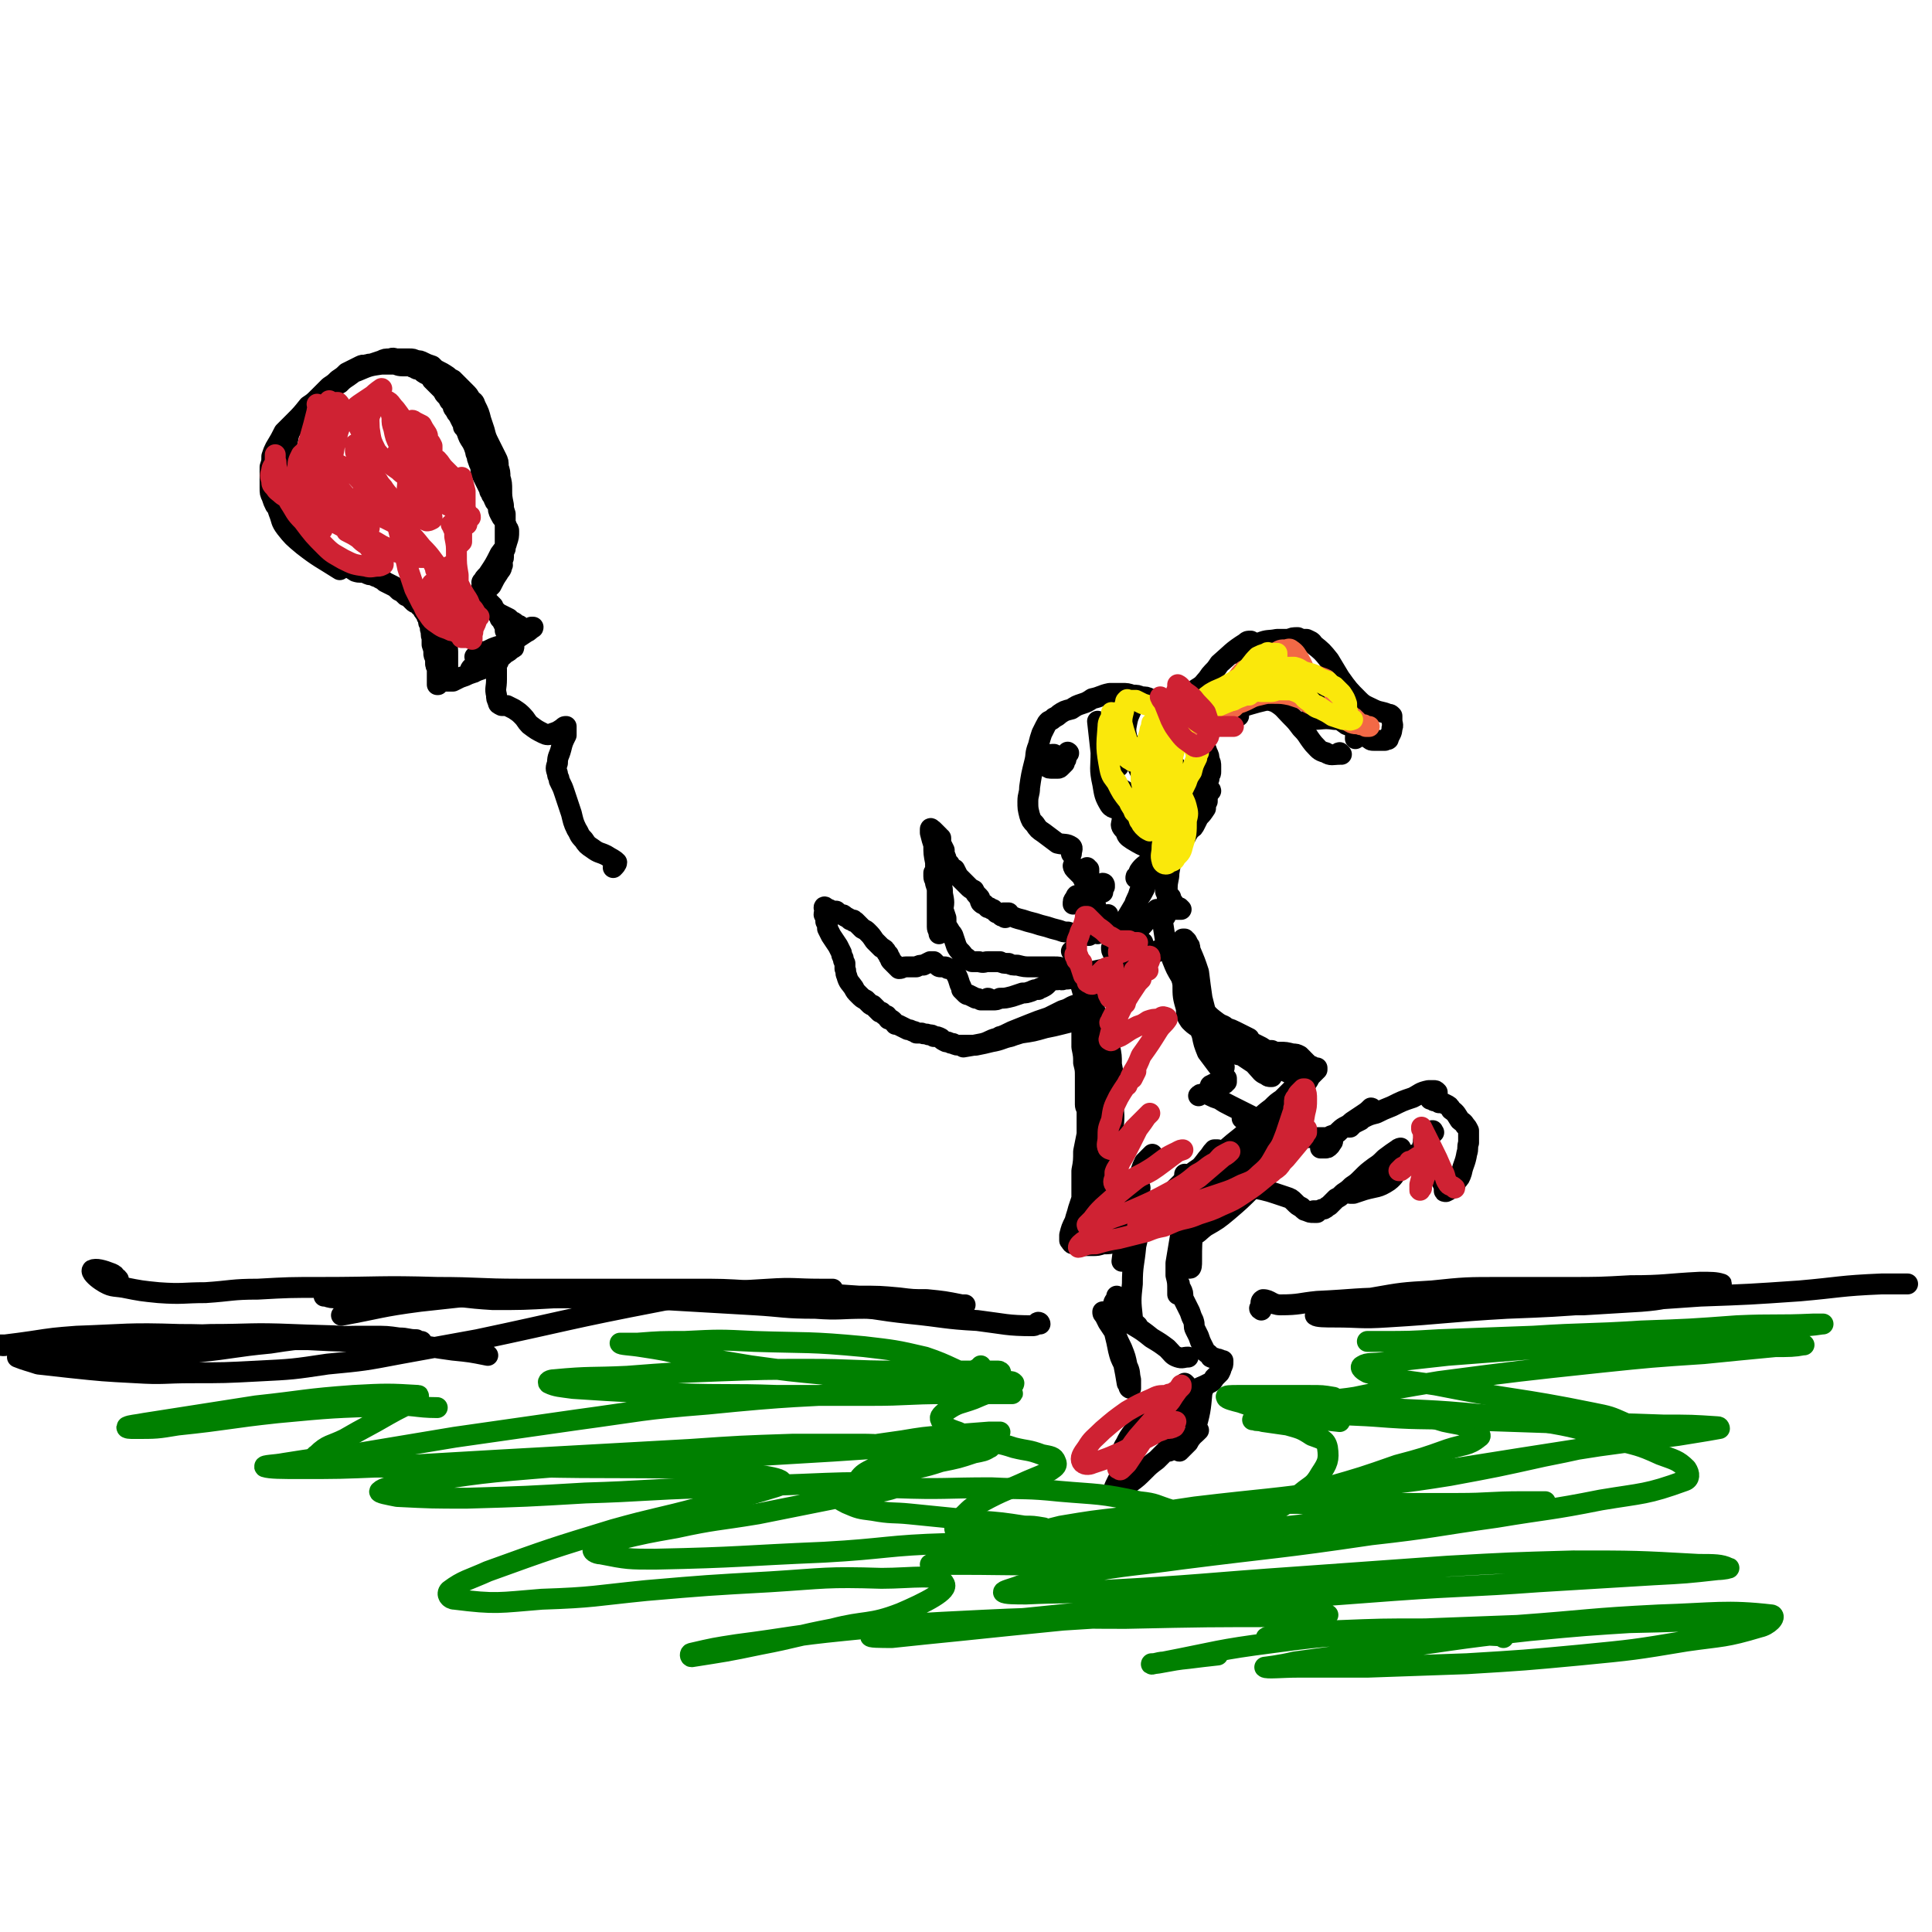 <svg viewBox='0 0 1109 1109' version='1.1' xmlns='http://www.w3.org/2000/svg' xmlns:xlink='http://www.w3.org/1999/xlink'><g fill='none' stroke='#000000' stroke-width='12' stroke-linecap='round' stroke-linejoin='round'><path d='M662,664c0,0 -1,0 -1,-1 0,0 1,-1 0,0 -1,1 -2,2 -4,4 -2,4 -2,5 -3,9 -3,7 -3,7 -4,14 -2,8 -2,9 -3,17 -2,9 -2,9 -3,17 0,0 0,0 0,0 1,-4 1,-4 2,-8 2,-7 2,-7 4,-14 2,-7 2,-7 3,-13 1,-4 1,-4 1,-7 1,0 0,-1 0,0 0,2 1,2 0,5 0,5 0,5 -1,10 0,5 1,5 0,10 0,4 0,4 -1,8 -1,11 -2,11 -2,22 -1,9 -1,10 0,19 0,3 1,3 3,5 '/><path d='M642,745c0,0 -1,0 -1,-1 0,0 0,1 0,1 -1,2 -2,2 -2,5 -1,3 0,3 0,7 1,5 0,5 1,9 1,4 1,4 2,9 1,4 1,4 3,8 1,5 1,5 2,11 1,1 1,1 1,2 0,1 1,1 1,1 0,-2 0,-3 0,-5 -1,-4 0,-4 -2,-8 -1,-5 -1,-5 -3,-10 -2,-4 -2,-4 -4,-9 -2,-3 -2,-3 -4,-6 -1,-2 -1,-2 -2,-4 -1,-1 -1,-1 -1,-2 0,0 0,0 1,0 4,1 4,1 8,2 4,2 4,3 9,6 5,3 5,3 10,7 5,3 5,3 9,6 3,3 3,4 6,5 3,1 3,0 6,0 '/><path d='M681,795c0,0 -1,-1 -1,-1 0,0 0,1 0,1 -4,5 -5,5 -9,9 -7,5 -7,5 -13,10 -3,3 -3,3 -7,7 -3,4 -3,4 -5,8 -2,3 -1,3 -3,6 0,1 0,2 0,3 0,0 1,0 1,0 1,-2 1,-2 3,-4 4,-6 4,-6 8,-11 3,-4 3,-4 6,-7 4,-3 5,-4 7,-7 1,0 0,0 -1,1 -2,2 -3,2 -5,5 -4,5 -5,4 -8,10 -8,14 -7,14 -14,28 -1,2 0,3 -1,4 0,1 1,1 1,0 2,0 2,-1 3,-2 3,-2 3,-2 6,-4 4,-3 4,-3 8,-7 3,-3 3,-3 7,-6 2,-2 2,-2 4,-4 1,-1 1,-1 3,-1 0,-1 0,0 1,-1 0,0 0,0 0,0 0,-1 -1,-1 -1,-3 -1,-4 -1,-4 -2,-7 0,-3 0,-3 -1,-6 0,-3 0,-3 0,-5 1,-1 1,-2 1,-3 1,-2 1,-2 3,-3 2,-2 3,-2 6,-4 1,-1 1,-1 3,-2 3,0 3,0 5,-1 4,-2 4,-2 8,-4 2,-1 2,-1 3,-3 2,-2 2,-2 3,-3 1,-2 1,-2 1,-3 1,-1 1,-2 1,-3 0,0 0,0 0,-1 0,0 -1,0 -1,0 -1,-1 -2,-1 -3,-1 -1,-1 -1,0 -3,-1 -1,-2 -2,-2 -3,-3 -1,-2 -1,-2 -2,-4 -1,-2 -1,-2 -2,-5 -1,-2 -1,-2 -2,-4 -1,-2 0,-2 -1,-5 -1,-2 -1,-2 -2,-5 -2,-4 -2,-4 -4,-8 0,-3 0,-3 -1,-5 -1,-1 -1,-1 -1,-3 0,0 -1,0 -1,-1 0,0 0,0 0,0 0,2 0,2 0,3 0,1 0,1 0,3 0,0 0,0 0,1 0,0 0,0 0,0 0,-1 0,-1 0,-2 0,-5 0,-5 -1,-9 0,-3 0,-3 0,-7 1,-6 1,-6 2,-12 1,-6 1,-6 2,-11 2,-5 2,-5 4,-10 1,-4 2,-4 4,-7 1,-3 1,-3 2,-5 1,0 1,-1 1,-1 0,0 0,1 0,1 -1,5 -1,5 -2,9 -2,8 -2,8 -3,16 -1,9 -1,9 -1,19 0,2 0,4 -1,4 0,0 0,-1 -1,-3 -1,-4 -1,-4 -2,-9 -1,-5 -1,-5 -1,-11 -1,-7 -1,-7 -1,-13 0,-4 1,-4 2,-8 0,-5 0,-5 0,-10 '/><path d='M676,815c0,0 -1,-1 -1,-1 0,0 0,1 0,1 1,-1 1,-1 2,-1 0,0 0,0 0,0 1,-3 1,-3 3,-5 2,-4 2,-4 4,-8 3,-3 3,-4 6,-5 0,0 1,2 0,3 -1,11 -1,11 -4,22 -1,4 -2,3 -4,7 -2,2 -4,4 -5,5 -1,0 0,-2 1,-3 5,-5 5,-4 10,-9 '/><path d='M702,673c0,0 -1,-1 -1,-1 0,0 1,0 1,0 -1,1 -3,1 -3,2 0,1 2,1 4,2 2,2 2,2 5,3 3,2 3,2 7,2 5,1 5,1 10,2 4,1 4,1 7,2 3,1 3,1 6,2 3,1 3,1 5,3 2,2 2,2 4,3 2,2 2,2 3,2 2,1 2,1 4,1 1,0 1,0 1,0 0,0 0,0 1,0 0,0 0,0 0,0 -1,0 -1,0 -1,0 -1,0 -1,0 -1,0 0,0 0,0 0,0 0,0 0,0 0,0 0,0 0,-1 0,-1 1,0 1,0 3,0 2,-1 2,-1 3,-1 2,-1 1,-1 3,-2 2,-2 2,-2 4,-4 2,-1 2,-1 4,-3 3,-2 3,-2 5,-4 3,-2 3,-2 6,-5 3,-3 3,-3 7,-6 3,-2 3,-2 6,-5 4,-3 4,-3 7,-5 1,-1 2,-1 2,-1 0,0 0,1 0,2 -2,3 -2,3 -5,5 -3,4 -3,5 -7,8 -4,4 -4,4 -8,7 -3,2 -3,2 -6,3 -1,1 -1,1 -3,1 0,0 0,0 0,0 1,0 1,0 2,0 3,-1 3,-1 6,-2 7,-2 8,-1 14,-5 4,-3 3,-4 7,-8 3,-3 3,-3 7,-7 '/><path d='M823,650c0,0 -1,-1 -1,-1 0,0 1,0 0,0 0,1 -1,1 -2,2 0,0 0,0 0,0 1,0 1,-1 1,-1 0,1 -1,1 -2,2 '/><path d='M818,656c-1,0 -1,-1 -1,-1 0,0 0,1 0,1 2,-2 3,-4 3,-4 0,0 -2,2 -3,5 -1,1 0,1 0,3 1,2 1,3 2,5 1,3 1,3 2,5 2,1 2,1 3,3 2,2 2,2 3,4 1,1 1,1 1,2 1,2 1,2 1,3 0,0 0,0 0,1 0,1 0,1 1,1 0,0 0,0 0,0 2,-1 2,-1 3,-2 2,-1 2,-1 3,-4 2,-2 2,-2 3,-5 1,-5 2,-5 3,-11 1,-3 0,-3 1,-6 0,-2 0,-2 0,-4 0,-2 0,-2 0,-3 -1,-2 -1,-2 -2,-3 -1,-2 -2,-2 -3,-3 -2,-3 -2,-4 -5,-6 -1,-2 -1,-2 -3,-3 -2,-1 -2,-1 -4,-1 -1,-1 -1,-1 -2,-1 -1,0 -1,0 -2,-1 0,0 0,0 0,0 0,0 -1,0 -1,0 0,0 0,0 0,0 0,0 0,0 0,0 1,-1 1,0 2,-1 1,0 1,0 1,-1 1,0 1,0 1,-1 0,0 0,-1 0,-1 -1,-1 -1,-1 -2,-1 -2,0 -2,0 -3,0 -5,1 -5,2 -9,4 -6,2 -6,2 -12,5 -5,2 -5,2 -9,4 -4,1 -4,1 -8,3 -3,2 -3,2 -6,3 -1,1 -1,1 -2,1 0,1 -1,1 0,1 0,0 0,0 1,0 1,-1 1,-1 2,-2 2,-1 2,-1 4,-2 1,-2 1,-2 3,-3 2,-2 2,-2 3,-3 1,-1 0,-1 0,-1 0,0 0,0 0,0 -2,2 -2,2 -5,4 -3,2 -3,2 -6,4 -3,3 -4,2 -7,5 -2,2 -2,2 -5,3 -2,2 -2,2 -4,4 -1,1 -1,1 -1,2 -1,0 -1,1 -1,1 1,0 1,0 2,0 2,0 2,0 3,-1 1,-1 1,-1 1,-2 1,0 1,-1 1,-1 0,-1 -1,-1 -1,-1 -1,-1 -1,-1 -3,-1 -2,0 -2,0 -3,0 -4,0 -4,0 -7,0 -2,0 -2,0 -4,0 -2,0 -2,0 -3,-1 -3,-1 -3,-1 -6,-2 -1,-1 -1,-1 -3,-1 -2,-1 -2,-1 -3,-2 -3,0 -3,0 -5,-1 -2,-1 -2,-1 -5,-1 -1,-1 -1,-1 -3,-1 -2,-1 -2,-1 -3,-1 -1,-1 -1,-1 -3,-1 0,0 0,0 0,0 0,0 0,0 0,0 1,0 1,0 2,0 2,1 2,1 4,2 3,0 3,0 5,0 1,0 1,0 3,0 0,0 0,0 1,0 0,0 0,0 0,0 -2,0 -2,1 -3,0 -3,-1 -3,-1 -6,-3 -6,-3 -6,-3 -12,-6 -4,-2 -4,-2 -7,-4 -3,-1 -3,-1 -5,-2 -2,-1 -2,-1 -4,-1 -2,0 -2,0 -3,1 '/><path d='M696,624c0,0 -2,-1 -1,-1 2,-1 3,-2 6,-2 1,0 1,1 2,1 0,0 0,-1 1,-1 0,-1 0,-1 0,-2 -1,0 -1,0 -1,-1 -1,-2 -1,-2 -2,-3 -1,-2 -1,-2 -2,-3 -1,-3 -1,-3 -2,-5 0,-3 0,-3 -1,-6 -1,-4 -1,-4 -3,-8 0,-2 0,-2 -1,-4 -1,-1 -1,-1 -2,-3 -1,-2 -1,-2 -2,-3 -1,-1 -1,-1 -1,-2 0,0 0,0 0,0 0,2 -1,2 0,4 1,4 1,4 3,9 1,5 1,5 3,10 3,4 3,4 6,8 1,1 1,1 2,2 1,0 1,0 1,0 1,-1 1,-2 0,-3 0,-2 -1,-2 -1,-4 -2,-4 -2,-4 -3,-8 -2,-6 -3,-5 -4,-11 -2,-7 -2,-7 -4,-15 -1,-7 -1,-7 -2,-15 -2,-6 -2,-6 -5,-13 0,-2 0,-2 -1,-3 -1,-1 0,-1 -1,-2 0,0 -1,0 -1,0 0,-1 0,-1 0,-1 0,0 -1,0 -1,0 0,3 0,3 0,5 -1,5 0,5 0,10 -1,6 -1,6 0,11 0,7 0,7 2,14 0,4 0,4 2,7 2,2 2,2 5,4 '/><path d='M698,588c0,0 -1,-1 -1,-1 -2,1 -4,2 -5,2 0,0 2,0 4,-1 0,0 0,0 0,0 0,0 -1,0 0,1 0,2 1,2 2,3 2,3 1,3 4,6 2,2 2,2 5,4 2,2 3,2 6,4 3,2 3,2 6,4 4,2 4,3 8,6 1,1 1,1 2,2 1,0 0,0 1,0 0,0 0,0 0,0 -2,0 -2,0 -3,-1 -3,-1 -3,-2 -5,-4 -2,-2 -2,-3 -4,-5 -2,-2 -2,-2 -4,-4 -1,0 -1,0 -3,-1 0,0 0,0 -1,0 0,1 0,1 0,2 1,1 2,0 3,1 4,1 4,1 8,2 2,0 3,0 5,1 3,1 3,0 5,2 2,0 2,1 4,2 1,1 1,1 3,2 4,2 4,2 8,3 1,0 1,0 2,0 1,0 1,0 1,0 0,0 0,0 0,0 0,0 0,0 0,0 0,1 0,1 0,1 0,0 -1,0 -1,1 -2,1 -2,1 -3,2 -1,2 -1,2 -3,3 -3,3 -3,3 -6,6 -3,2 -3,2 -6,5 -4,3 -4,3 -7,6 -5,5 -5,5 -10,10 -3,3 -3,3 -5,6 -2,2 -2,2 -4,4 -1,0 -1,0 -2,1 0,0 -1,0 0,0 0,1 0,1 1,0 3,-2 3,-2 6,-5 4,-3 4,-3 7,-6 4,-4 4,-4 7,-8 2,-1 2,-2 3,-3 1,-1 1,0 1,-1 0,0 0,0 0,0 -1,1 -1,1 -2,2 -2,2 -2,2 -4,4 -4,3 -4,3 -8,6 -9,7 -8,7 -17,14 -6,6 -6,6 -13,11 -8,6 -8,6 -17,12 -4,3 -4,3 -7,5 -1,1 -1,1 -3,2 0,0 0,0 0,0 1,0 1,0 2,-1 4,-2 4,-2 7,-4 5,-3 5,-3 10,-7 6,-5 6,-5 12,-12 3,-3 3,-3 6,-7 2,-2 2,-3 4,-5 1,0 1,0 2,0 0,-1 0,-1 0,0 0,0 -1,0 -1,1 -2,2 -2,2 -3,4 -3,2 -3,2 -6,5 -3,2 -3,2 -7,5 -5,5 -5,5 -11,11 -3,3 -3,3 -5,7 -3,3 -2,3 -4,6 -1,1 -1,1 -1,1 0,0 0,0 0,0 1,0 1,0 2,-1 1,-1 1,-1 3,-2 3,-2 2,-2 5,-4 2,-1 2,-1 4,-3 0,0 1,0 1,-1 0,0 -1,0 -1,0 -4,2 -4,2 -8,4 -5,2 -5,2 -10,4 -5,1 -5,2 -10,3 -8,2 -8,2 -17,4 -2,0 -2,0 -5,0 -2,-1 -2,-1 -3,-2 -1,0 0,-1 -1,-1 0,0 0,0 0,0 1,-1 1,-1 1,-3 1,-1 1,-1 2,-3 0,-3 0,-3 1,-5 1,-3 1,-3 1,-6 1,-4 1,-4 1,-8 0,-4 0,-4 0,-9 0,-4 0,-4 0,-9 0,-9 0,-9 0,-17 0,-5 1,-5 1,-9 0,-1 0,-3 1,-3 0,1 -1,2 0,5 0,7 0,7 0,14 0,8 0,8 1,17 0,5 0,5 1,10 0,2 0,2 0,3 0,0 0,0 0,0 0,-1 0,-1 -1,-1 0,-1 0,-1 -1,-2 -1,-2 -2,-2 -2,-4 -1,-3 -1,-3 -1,-6 0,-2 0,-2 0,-4 1,-7 1,-7 2,-14 1,-5 0,-5 1,-10 0,-5 0,-5 1,-10 0,-6 0,-6 0,-11 1,-3 1,-3 0,-5 0,-1 0,-1 0,-2 -1,0 -1,0 -1,0 0,1 0,1 0,2 0,2 1,2 1,4 1,4 1,4 2,7 1,2 1,2 2,4 0,1 0,1 0,1 0,0 0,0 0,0 0,0 1,0 0,-1 0,-3 -1,-3 -2,-6 -2,-6 -2,-6 -4,-13 -1,-4 -2,-4 -3,-8 -1,-4 -1,-4 -2,-9 0,-3 0,-3 -1,-7 0,-3 0,-3 0,-5 0,-1 0,-1 -1,-2 0,0 0,0 0,-1 0,0 0,0 0,0 1,2 1,2 2,5 1,2 1,2 3,4 0,2 0,2 1,3 0,0 0,0 1,1 0,0 0,0 0,0 0,0 0,0 0,0 0,-1 0,-1 0,-1 -1,-4 -2,-4 -3,-7 -2,-5 -2,-5 -3,-9 -2,-7 -2,-7 -4,-14 -1,-3 -1,-3 -1,-7 -1,-2 -1,-2 -1,-3 0,0 0,0 0,0 0,0 -1,-1 -1,-1 1,1 2,2 3,4 2,4 2,4 5,9 2,3 1,3 4,7 2,3 4,2 5,5 1,0 -1,0 -2,1 '/><path d='M630,536c0,-1 0,-2 -1,-1 -2,0 -2,1 -4,2 -3,0 -3,-1 -6,-1 -3,0 -3,0 -6,-1 -3,0 -2,0 -5,-1 -4,-1 -4,-1 -7,-2 -4,-1 -4,-1 -7,-2 -4,-1 -4,-1 -7,-2 -4,-1 -4,-1 -8,-3 -1,0 -1,0 -2,0 -1,-1 -1,-1 -1,-1 0,0 0,0 0,0 0,0 0,0 1,0 0,0 0,0 1,0 0,0 0,0 1,0 0,0 0,0 0,0 0,1 0,1 0,1 0,0 0,1 0,1 -1,0 -1,0 -1,0 -1,1 -1,1 -2,0 -1,0 -1,0 -2,-1 -1,-1 -1,-1 -2,-1 -1,-1 -1,-1 -2,-2 -1,0 -1,0 -2,-1 0,0 -1,0 -1,0 -1,-1 -1,-1 -2,-2 -1,0 -1,0 -2,-1 -1,-2 0,-2 -1,-3 -2,-2 -2,-2 -3,-4 -2,-1 -2,-1 -3,-2 -2,-2 -2,-2 -3,-3 -1,-1 -1,-1 -3,-3 -1,-2 -1,-2 -2,-4 -2,-1 -2,-1 -3,-3 -1,-1 -1,-1 -2,-3 0,-1 0,-1 -1,-2 0,-1 0,-2 0,-3 -1,-2 -1,-2 -2,-4 0,-2 0,-2 0,-3 -1,0 -1,0 -1,-1 -1,-1 -1,-1 -1,-1 -1,-1 -1,-1 -1,-1 -1,-1 -1,-1 -1,-1 -1,-1 -1,-1 -2,-1 0,0 0,0 0,0 1,0 0,-1 0,0 0,0 0,1 0,2 1,4 1,4 2,7 0,5 0,5 1,10 0,6 0,6 1,12 0,5 0,5 0,10 0,5 0,5 0,11 0,2 0,2 0,4 0,2 1,2 1,3 0,0 0,0 0,1 0,0 0,0 0,0 0,-3 1,-3 1,-5 1,-4 1,-4 1,-8 1,-5 1,-5 0,-10 0,-3 0,-4 -2,-7 0,-2 -1,-2 -2,-4 0,0 0,0 0,-1 -1,0 -1,0 -1,0 0,0 0,0 0,0 0,1 0,1 0,2 0,2 1,2 1,4 1,3 1,3 2,7 1,4 1,3 2,7 1,3 1,3 2,6 0,4 0,4 2,7 0,1 1,1 2,3 1,3 1,3 2,6 1,2 1,2 3,4 1,1 1,2 3,3 1,1 1,1 3,2 2,0 2,0 4,0 3,1 3,0 5,0 3,0 3,0 7,0 2,1 2,1 5,1 2,1 2,1 5,1 4,1 4,1 8,1 3,0 3,0 7,0 3,0 3,0 6,0 3,0 3,0 5,1 3,0 3,0 5,0 1,1 1,0 2,1 1,1 1,1 1,1 0,1 0,1 0,2 -1,0 -1,1 -2,1 -2,1 -2,1 -5,1 -2,1 -2,0 -3,0 -2,1 -2,0 -3,0 -1,0 -1,0 -2,0 0,0 0,0 0,0 0,0 0,0 0,0 1,0 1,1 2,0 6,0 6,0 11,-1 5,-1 5,-1 10,-3 7,-2 7,-1 15,-4 5,-1 5,-1 9,-3 5,-2 5,-2 10,-4 3,-1 3,-1 7,-2 2,-1 2,-1 5,-1 1,-1 2,-1 2,-1 0,0 -1,0 -2,0 -3,1 -3,1 -5,2 -4,2 -4,2 -8,2 -4,2 -4,1 -9,2 -2,1 -2,1 -4,2 -1,1 -1,1 -2,1 0,0 -1,0 -1,0 1,0 1,0 2,0 3,-1 3,-1 6,-2 3,-2 3,-2 6,-4 '/><path d='M630,524c0,0 0,-1 -1,-1 -1,2 -3,4 -3,5 0,1 2,1 4,0 3,-1 3,-1 6,-3 '/><path d='M678,522c0,0 -1,0 -1,-1 0,0 1,1 1,1 -1,0 -2,0 -3,0 0,-1 0,-2 -1,-3 -1,-2 -2,-2 -2,-4 -2,-2 -2,-3 -2,-5 0,-5 1,-5 1,-9 1,-6 1,-6 2,-11 0,-1 0,-2 0,-3 0,0 0,1 0,1 -1,4 -2,4 -2,8 -1,4 -1,4 -2,8 0,4 0,4 0,7 1,1 1,1 1,3 0,0 0,0 0,1 0,0 0,0 0,0 0,-1 0,-1 0,-2 -1,-1 -1,-1 -1,-2 0,-3 0,-3 0,-7 0,-2 0,-2 0,-4 0,-1 -1,-1 0,-3 0,-1 0,-1 1,-2 0,-1 0,-1 1,-2 0,-1 0,-1 1,-2 0,-2 1,-2 1,-3 2,-2 2,-2 3,-4 1,-1 1,-1 2,-2 0,0 1,0 1,-1 0,0 0,0 0,-1 0,0 0,1 1,0 1,0 1,0 1,-1 1,-1 1,-1 2,-3 2,-1 2,-1 3,-3 1,-2 1,-2 2,-4 2,-2 2,-2 4,-5 0,-2 0,-2 1,-4 0,-2 0,-2 0,-4 0,-2 0,-2 0,-4 0,-2 0,-2 0,-3 0,-1 0,-1 1,-2 0,-1 0,-1 0,-2 1,-1 1,-1 1,-2 0,-1 0,-1 0,-3 0,-2 0,-2 -1,-4 0,-2 0,-2 -1,-4 -1,-3 -1,-3 -2,-5 -1,-3 -1,-3 -3,-4 -1,-2 -1,-2 -3,-4 -1,-1 -1,-1 -3,-3 -1,-1 -1,-1 -2,-2 -1,-1 -2,-1 -3,-3 -1,-1 -1,-1 -2,-2 -2,-2 -2,-2 -4,-4 -1,-1 -1,-1 -2,-1 -4,-2 -5,-2 -9,-3 -2,-1 -2,-1 -5,-1 -2,-1 -2,-1 -5,-1 -3,-1 -3,-1 -6,-1 -3,0 -3,0 -7,0 -5,1 -5,2 -10,3 -3,2 -3,2 -6,3 -3,1 -3,1 -6,3 -4,1 -4,1 -7,3 -1,1 -1,1 -3,2 -1,1 -1,1 -3,2 -1,1 -1,1 -2,3 -1,2 -1,2 -2,4 -1,3 -1,3 -2,7 -2,5 -1,5 -2,9 -2,8 -2,8 -3,15 0,4 -1,4 -1,8 0,4 0,4 1,8 1,3 1,3 3,5 2,3 2,3 5,5 4,3 4,3 8,6 4,1 5,0 8,2 1,1 0,2 0,4 '/><path d='M617,498c0,0 -1,-1 -1,-1 0,0 0,1 1,2 2,2 2,2 4,4 2,4 2,4 4,8 0,2 0,2 0,4 1,1 1,1 1,2 0,0 0,0 0,0 -1,0 -1,0 -2,0 -1,-1 -1,-1 -3,-2 -1,-1 -1,-1 -2,-1 0,0 -1,0 -1,0 -1,1 0,1 -1,2 -1,1 -1,1 -1,3 '/><path d='M603,561c0,0 -1,-1 -1,-1 0,0 1,0 1,0 -1,3 -1,3 -2,5 -1,1 -1,1 -3,2 -1,0 -1,0 -2,1 -2,0 -2,0 -4,1 -3,1 -3,1 -5,1 -3,1 -3,1 -6,2 -4,1 -4,1 -7,1 -2,1 -2,1 -4,1 0,0 0,0 -1,0 -1,0 -1,0 -1,0 0,0 0,0 0,0 0,0 0,-1 -1,-1 0,0 1,0 1,1 0,0 0,0 0,0 0,0 0,0 -1,0 0,0 0,0 -1,0 -2,0 -2,0 -3,0 -2,-1 -2,-1 -3,-1 -2,-1 -2,-1 -4,-2 -1,0 -1,0 -2,-1 -1,-1 -1,-1 -2,-2 0,-1 0,-1 -1,-3 -1,-3 -1,-4 -3,-7 -1,-2 -2,-2 -4,-2 -1,-1 -1,-1 -2,-1 -1,0 -1,0 -2,0 -1,0 -1,0 -2,-1 0,0 0,0 -1,-1 0,0 0,0 0,0 -1,-1 -1,-1 -1,-1 -1,0 -1,0 -2,0 -2,1 -2,1 -4,2 -2,0 -2,0 -4,1 -2,0 -2,0 -3,0 -2,0 -2,0 -3,0 -2,0 -2,1 -4,1 -1,-1 -1,-1 -2,-2 -1,-1 -1,-1 -2,-2 -1,-1 -1,-1 -1,-2 -1,-1 -1,-1 -1,-2 -1,-1 -1,-1 -1,-1 -1,-2 -1,-2 -3,-3 -1,-1 -1,-1 -2,-2 -1,-1 -1,-1 -2,-2 -2,-3 -2,-3 -4,-5 -1,-1 -1,-1 -3,-2 -1,-1 -1,-1 -2,-2 0,0 0,0 -1,-1 0,0 0,0 -1,-1 0,0 0,0 0,0 -1,0 0,0 -1,0 0,-1 0,-1 -1,-1 0,0 0,0 -1,0 -1,-1 -1,-1 -3,-2 -1,-1 -1,-1 -2,-1 -2,-1 -2,-1 -3,-2 -2,0 -2,0 -3,0 -1,-1 -1,-1 -1,-1 -1,0 -1,0 -1,0 -1,0 -1,0 -1,0 0,0 0,-1 0,-1 0,0 0,0 0,0 0,0 0,0 0,0 0,0 0,0 0,0 0,0 0,0 0,0 0,0 -1,-1 -1,0 0,0 1,0 1,1 0,1 -1,1 -1,3 1,2 1,2 1,4 1,2 1,2 1,4 1,2 1,2 2,4 2,3 2,3 4,6 1,2 1,2 2,4 0,1 0,1 1,3 0,1 0,1 1,3 0,2 0,2 0,3 1,2 0,2 1,4 1,4 2,4 4,7 1,2 1,2 3,4 2,2 2,2 4,3 1,1 1,1 2,2 1,1 1,1 2,1 1,1 1,1 2,2 1,1 1,1 2,2 1,0 1,0 1,0 1,1 1,1 1,1 1,1 1,1 2,1 1,1 0,1 1,2 1,0 1,0 1,0 2,1 2,2 3,3 1,0 1,0 3,1 2,1 2,1 4,2 1,0 1,0 3,1 1,0 1,0 2,1 2,0 2,0 3,0 2,1 2,0 4,1 2,0 2,0 3,1 2,0 2,0 4,1 1,1 1,1 3,2 2,0 2,1 4,1 2,1 2,1 5,1 4,0 4,0 8,0 5,-1 5,-1 9,-2 6,-1 6,-2 11,-3 8,-3 8,-3 17,-5 5,-1 5,-1 10,-2 6,-2 6,-1 12,-3 2,0 2,0 3,0 1,0 1,0 1,0 0,0 -1,0 -1,0 -3,0 -3,1 -5,1 -4,1 -4,1 -8,2 -4,1 -4,1 -9,2 -7,2 -7,2 -14,3 -3,1 -3,1 -7,2 -2,0 -3,0 -5,0 0,0 0,1 0,1 1,0 2,0 3,-1 4,-1 4,-1 7,-2 5,-2 5,-2 9,-3 5,-2 5,-2 9,-5 4,-1 4,-2 7,-4 4,-1 4,-1 7,-3 1,-1 1,-1 1,-1 -3,1 -3,2 -7,3 -4,2 -4,2 -8,4 -6,2 -6,2 -11,4 -5,2 -5,2 -10,4 -4,2 -4,2 -9,4 -4,1 -4,2 -8,3 -5,1 -5,1 -11,2 '/><path d='M686,398c0,0 -2,0 -1,-1 3,-3 4,-2 7,-6 2,-2 2,-3 4,-5 2,-2 2,-2 4,-5 7,-6 7,-7 15,-12 1,-1 1,-1 3,-1 '/><path d='M710,375c0,0 -1,-1 -1,-1 1,0 1,1 2,1 6,-3 6,-4 12,-6 5,-2 5,-1 10,-2 4,0 4,0 7,0 2,-1 2,-1 5,-1 2,1 2,1 5,1 2,1 3,1 4,3 5,4 5,4 9,9 3,5 3,5 6,10 5,7 5,7 11,13 3,3 4,3 8,5 4,2 4,1 9,3 1,0 1,0 2,1 0,1 0,1 0,2 0,3 1,3 0,5 0,3 -1,3 -2,6 0,0 0,0 0,0 0,0 0,0 0,0 0,1 -1,0 -1,0 0,0 0,0 1,0 0,0 0,0 0,0 0,1 -1,0 -1,0 0,0 1,0 1,0 0,1 -1,0 -1,0 -1,1 -1,1 -1,1 -2,0 -2,0 -4,0 -1,0 -1,0 -2,0 -2,0 -2,0 -3,-1 -2,-1 -2,-1 -3,-2 -2,-1 -2,-1 -4,-3 -3,-2 -3,-2 -6,-3 -3,-2 -3,-3 -7,-3 -6,-1 -7,0 -13,0 -1,0 0,-1 -1,-1 '/><path d='M770,433c-1,0 -1,-1 -1,-1 -1,0 0,1 0,1 -4,0 -5,1 -8,-1 -4,-1 -4,-2 -7,-5 -4,-5 -3,-5 -7,-9 -3,-4 -3,-4 -6,-7 -4,-4 -4,-5 -9,-8 -3,-1 -3,-1 -7,-2 -2,-1 -2,-2 -4,-2 -3,0 -3,1 -5,1 '/><path d='M711,411c0,0 0,-1 -1,-1 -5,3 -5,4 -10,6 -7,4 -7,3 -14,5 -2,1 -2,0 -3,0 -1,0 -2,1 -2,1 0,0 1,-1 1,-1 2,-2 2,-2 4,-3 5,-3 5,-4 10,-6 3,-2 3,-2 7,-3 5,-2 5,-2 9,-3 10,-3 10,-3 19,-5 5,-1 5,-1 11,-2 '/><path d='M694,401c0,0 -1,-1 -1,-1 0,0 0,1 1,0 16,-6 15,-8 32,-13 5,-2 5,-1 10,-1 5,1 6,1 10,3 5,2 5,2 9,5 4,3 4,4 7,7 3,3 4,3 6,7 1,2 0,2 0,4 '/><path d='M767,410c0,0 -1,-1 -1,-1 0,0 1,1 1,1 -3,-4 -3,-6 -8,-9 -4,-2 -5,0 -11,-1 -4,-1 -4,-1 -7,-2 -4,0 -4,0 -8,0 -1,0 -1,1 -1,1 0,0 1,0 2,-1 5,-1 5,-1 10,-2 4,-1 4,-2 8,-1 5,2 5,2 9,5 5,3 5,4 9,8 4,5 4,5 7,10 2,2 1,3 1,6 '/><path d='M631,415c0,0 -1,-1 -1,-1 0,0 0,0 0,0 1,9 1,9 2,18 0,9 -1,9 1,18 1,6 1,7 4,12 2,3 4,1 7,4 0,0 0,0 0,0 '/><path d='M648,402c0,0 -1,-1 -1,-1 0,0 0,0 0,0 2,1 3,1 3,3 0,4 -2,5 -3,10 -1,5 -1,5 0,10 2,8 2,8 6,16 3,6 3,7 8,11 6,5 7,5 14,7 6,2 6,1 12,1 '/><path d='M647,427c0,0 -1,-1 -1,-1 0,0 2,-1 2,0 3,4 2,5 5,8 6,5 7,4 13,8 4,3 4,3 8,5 3,2 3,1 6,3 2,1 1,1 3,2 '/><path d='M666,414c0,0 -1,-1 -1,-1 0,1 0,2 1,3 0,5 0,5 1,9 2,6 2,6 6,12 2,4 3,4 6,7 4,4 4,4 9,8 2,2 2,2 4,2 2,0 3,0 3,0 0,-1 -1,0 -2,0 '/><path d='M663,416c0,-1 -1,-2 -1,-1 0,0 0,1 1,3 1,6 1,6 3,11 2,5 2,5 5,9 2,4 2,4 5,7 4,2 4,3 8,4 1,1 2,0 3,0 0,-1 0,-1 0,-1 '/><path d='M642,440c0,0 0,-1 -1,-1 -1,3 -4,5 -3,8 3,6 6,5 12,10 3,2 3,3 7,5 4,2 4,2 8,3 6,0 6,0 12,0 3,0 4,-1 5,-1 1,0 0,1 0,2 '/><path d='M659,451c-1,0 -1,-2 -1,-1 -1,1 0,2 0,4 2,10 1,12 5,20 2,3 3,1 7,2 '/><path d='M603,435c0,0 -1,0 -1,-1 0,0 0,1 0,1 2,-1 3,-2 3,-2 -1,0 -3,0 -5,1 -1,1 -1,1 -1,2 0,1 0,1 0,2 0,1 0,2 2,2 1,1 1,1 3,1 2,0 2,0 3,0 1,0 1,0 2,-1 0,0 0,0 1,-1 0,0 0,0 1,-1 0,0 0,0 0,-1 1,-1 1,-1 1,-2 0,-1 0,-1 0,-2 0,0 0,0 0,0 0,0 0,0 0,0 1,-1 1,-2 1,-1 1,0 0,1 0,1 '/><path d='M672,481c0,0 -1,-2 -1,-1 -4,3 -3,4 -7,8 -2,4 -3,3 -5,7 -2,2 -3,2 -5,5 -1,2 0,2 -1,3 -1,0 -1,0 -1,1 '/><path d='M647,463c0,0 -1,-1 -1,-1 0,1 1,2 0,4 -1,3 -2,3 -2,6 -1,2 0,3 2,5 1,3 1,3 4,5 5,3 5,3 10,5 3,2 3,2 5,3 3,0 3,-1 5,-3 '/><path d='M634,508c0,0 0,-1 -1,-1 0,2 -1,5 0,5 0,1 0,-2 1,-3 '/><path d='M625,499c0,0 -1,0 -1,-1 0,0 0,1 1,1 0,5 0,5 1,10 0,4 1,4 2,8 1,3 1,3 2,7 1,2 2,2 2,5 0,2 -1,2 -2,3 '/><path d='M640,543c0,0 0,-1 -1,-1 0,0 1,1 1,1 2,-2 3,-2 5,-5 2,-2 2,-2 5,-4 2,-3 2,-3 5,-5 2,-2 2,-2 4,-3 2,-2 2,-2 4,-3 0,0 0,0 1,-1 '/><path d='M662,526c0,0 -1,-2 -1,-1 -3,3 -3,4 -7,8 -2,3 -2,3 -4,5 -3,4 -3,4 -7,7 -1,1 -1,1 -3,2 0,0 -1,0 -1,0 -1,-1 -1,-2 -1,-3 1,-2 1,-2 2,-4 1,-4 1,-4 3,-7 3,-5 3,-5 6,-10 4,-7 5,-7 8,-13 1,-3 0,-3 0,-6 1,-1 1,-1 1,-1 0,0 0,1 -1,2 -1,4 -1,3 -3,7 -1,4 -2,4 -3,8 -2,4 -2,4 -3,7 -1,4 -1,4 -2,7 0,3 -1,3 0,6 1,2 2,1 4,3 1,1 1,2 2,2 2,-1 2,-2 4,-4 '/><path d='M669,526c0,-1 -1,-1 -1,-1 0,0 0,0 0,0 2,-1 3,-4 3,-4 0,0 -2,1 -4,3 0,1 0,2 0,3 1,6 1,7 2,13 1,5 2,5 4,11 2,5 2,5 5,10 2,3 2,3 4,7 2,3 2,3 4,6 1,2 1,2 3,5 1,2 1,2 3,5 0,0 0,0 0,0 0,0 0,0 0,0 0,0 0,0 0,0 -1,-2 -1,-2 -1,-3 -1,-2 -1,-2 -2,-3 0,-1 0,-1 -1,-2 0,0 0,0 0,0 0,0 0,0 0,0 1,1 1,1 1,2 1,1 1,1 3,3 3,3 3,3 7,6 3,2 3,1 5,3 3,1 3,1 5,2 2,1 2,1 4,2 2,1 2,1 4,2 1,2 1,2 3,3 2,1 2,1 4,2 3,2 3,2 6,2 2,1 2,1 5,1 3,0 3,0 7,1 2,0 2,0 4,1 1,1 1,1 2,2 0,0 0,1 1,1 0,1 0,1 1,1 0,0 0,0 0,0 0,0 0,0 0,0 -1,0 -1,0 -2,0 -2,0 -2,0 -4,1 -2,0 -2,0 -4,1 -1,0 -1,0 -1,0 0,0 0,0 0,0 1,0 1,0 2,0 2,0 2,0 4,0 2,0 2,0 5,0 1,0 1,0 3,0 1,1 1,1 2,1 0,0 0,0 1,0 0,0 0,1 0,1 0,0 0,0 0,0 -1,1 -1,1 -2,2 -2,2 -2,2 -3,4 -2,3 -2,3 -3,6 -2,4 -1,4 -3,7 -4,6 -4,6 -8,12 -3,3 -3,3 -6,7 -3,3 -3,3 -7,6 -4,4 -4,4 -9,8 -2,2 -2,2 -3,4 -1,0 -1,0 -2,1 0,0 0,0 0,0 4,-3 4,-3 7,-6 6,-5 6,-5 11,-11 2,-2 2,-3 5,-5 1,-2 1,-2 3,-4 1,0 1,-1 1,-1 1,0 1,0 0,1 0,2 0,2 -1,4 -2,4 -1,4 -4,7 -3,4 -3,4 -7,8 -4,5 -4,4 -8,9 -7,7 -7,7 -14,13 -5,4 -5,5 -11,8 -4,3 -4,3 -9,4 -6,2 -7,2 -13,3 -2,1 -3,0 -5,0 -1,0 -1,0 -3,0 0,0 -1,0 -1,0 0,0 1,0 1,0 2,-1 2,-1 4,-2 4,-2 4,-2 9,-5 2,0 2,0 4,-1 0,-1 1,-1 1,-1 -2,2 -3,2 -5,3 -6,3 -6,3 -11,6 -5,3 -5,3 -11,5 -6,2 -6,2 -11,4 -5,1 -5,1 -10,2 -4,1 -4,1 -8,2 -4,0 -4,0 -8,0 -1,0 -1,-1 -2,-2 0,-1 0,-1 0,-3 1,-4 1,-4 3,-8 1,-4 1,-3 2,-7 1,-3 1,-3 2,-6 0,-3 0,-3 0,-6 0,-2 0,-2 0,-5 0,-2 0,-2 0,-5 1,-5 1,-6 1,-11 1,-5 1,-5 2,-10 0,-6 0,-6 0,-11 0,-1 0,-2 0,-3 0,-1 -1,-1 -1,-3 0,-2 0,-2 0,-4 0,-3 0,-3 0,-6 0,-3 0,-3 0,-6 0,-4 0,-4 -1,-8 0,-4 0,-4 -1,-9 0,-3 0,-3 0,-5 0,-4 0,-4 0,-7 1,-6 1,-6 1,-11 0,-3 0,-3 0,-6 0,-2 0,-2 1,-4 0,-2 0,-2 0,-4 0,-1 0,-1 0,-3 0,0 0,0 0,0 0,0 0,0 0,0 0,1 0,1 0,2 2,5 2,5 4,10 1,6 1,6 3,11 2,5 2,5 4,9 1,4 2,4 3,8 1,5 1,5 1,10 1,5 1,5 1,10 0,6 0,6 0,11 0,7 1,7 0,15 0,4 0,4 0,9 -1,6 -1,6 -1,13 0,3 0,3 0,6 0,2 0,2 0,4 0,2 0,2 0,3 0,2 0,2 -1,3 -2,3 -2,3 -4,7 -4,6 -4,6 -8,13 -2,3 -2,3 -4,7 0,1 0,1 -1,2 0,0 0,0 0,0 0,0 0,0 0,0 0,1 0,0 -1,0 0,0 1,0 1,0 0,0 0,0 0,0 0,1 -1,0 -1,0 0,0 0,0 1,0 0,0 0,0 0,0 0,1 -1,0 -1,0 0,0 1,0 2,0 1,0 1,0 2,1 2,0 2,0 4,0 3,0 3,0 6,-1 4,0 4,0 7,-1 4,-1 4,-1 8,-2 6,-3 6,-3 13,-6 5,-2 5,-2 9,-5 6,-3 5,-3 11,-6 8,-6 8,-6 17,-10 5,-3 5,-3 11,-5 3,-2 3,-2 7,-2 1,-1 2,-1 3,0 0,0 0,1 -1,2 -2,3 -2,3 -5,6 -5,4 -5,4 -11,8 -3,3 -4,2 -7,5 -4,2 -4,2 -7,5 -3,3 -4,4 -5,6 0,1 1,1 2,0 3,-1 3,-2 7,-5 7,-4 7,-4 13,-9 7,-6 7,-6 14,-13 6,-5 6,-6 11,-12 5,-5 5,-5 9,-11 4,-7 5,-7 7,-14 1,-2 1,-2 0,-5 0,-3 0,-3 -1,-6 '/><path d='M286,380c0,0 -1,-1 -1,-1 0,0 0,0 0,1 0,0 -1,0 -1,1 0,1 0,1 1,3 0,3 0,3 0,6 0,5 -1,5 0,9 0,2 0,2 1,4 0,1 0,1 2,2 1,0 2,0 3,0 2,1 2,1 4,2 3,2 3,2 5,4 2,2 2,3 4,5 4,3 4,3 8,5 2,1 3,1 5,0 3,-1 3,-1 6,-3 1,-1 1,-1 2,-1 0,0 0,0 0,1 0,2 0,2 0,4 -2,4 -2,4 -3,8 -1,4 -2,4 -2,8 -1,3 -1,3 0,6 0,2 1,2 1,4 2,4 2,4 3,7 2,6 2,6 4,12 1,4 1,5 3,9 2,3 1,3 4,6 2,3 2,3 5,5 4,3 4,2 8,4 3,2 4,2 6,4 0,1 -1,2 -2,3 '/><path d='M274,378c0,0 0,-1 -1,-1 0,0 -1,0 0,0 0,1 0,0 1,1 0,0 0,0 0,0 0,0 0,0 0,1 0,0 0,0 0,0 0,0 0,0 0,0 0,0 0,0 0,0 1,0 1,0 1,-1 1,-1 1,-1 1,-2 2,-1 2,-1 3,-1 1,-1 1,-1 3,-1 0,0 0,0 1,0 0,0 0,0 0,0 0,0 0,1 0,1 -1,1 -1,1 -3,2 -2,1 -2,1 -4,3 -2,1 -2,1 -3,1 -1,1 -1,1 -2,2 -1,1 -1,1 -1,2 0,0 0,0 0,0 0,1 1,1 2,1 1,-1 1,-1 3,-2 2,-1 2,-1 4,-2 2,-1 2,-2 4,-3 3,-2 3,-2 6,-4 1,-1 1,-1 2,-2 1,0 1,0 1,-1 0,-1 -1,-1 -2,-1 -2,0 -2,0 -4,0 -3,1 -3,1 -7,3 -1,0 -1,0 -1,0 1,1 1,1 2,1 5,-2 5,-2 9,-4 3,-2 3,-2 7,-4 3,-2 3,-2 6,-4 2,-1 2,-1 3,-3 0,0 0,0 1,0 0,0 0,0 0,0 0,1 -1,0 -1,0 0,0 0,1 -1,1 0,1 -1,0 -1,1 -2,0 -2,0 -3,0 0,0 0,0 0,0 0,0 0,0 0,0 0,0 0,0 -1,-1 0,0 1,0 1,0 0,0 0,0 -1,0 0,-1 0,-1 0,-1 -1,-1 -1,-1 -1,-1 -1,0 -1,0 -1,0 -1,-1 -1,-1 -1,-1 -1,-1 -1,-1 -2,-1 -1,-1 -1,-1 -2,-2 -2,-1 -2,-1 -4,-2 -2,-1 -2,-1 -3,-2 -2,-1 -2,-1 -3,-2 -1,-2 -1,-2 -3,-3 -1,0 -1,0 -1,-1 -1,-1 -1,-1 -2,-1 0,-1 0,-1 0,-1 1,-2 1,-2 2,-3 2,-2 2,-2 4,-4 2,-4 2,-4 4,-7 1,-2 2,-2 2,-4 1,-1 0,-1 0,-2 0,-2 1,-2 1,-3 0,-3 0,-3 1,-5 0,-3 0,-3 0,-5 0,-5 0,-5 0,-10 0,-2 0,-2 0,-5 -1,-3 -1,-3 -1,-5 -1,-5 -1,-5 -1,-9 0,-3 0,-4 -1,-7 0,-3 0,-3 -1,-6 0,-3 0,-3 -1,-5 -1,-2 -1,-2 -2,-4 -1,-2 -1,-2 -2,-4 -2,-4 -2,-4 -3,-8 -1,-3 -1,-3 -2,-6 -1,-4 -1,-4 -3,-8 -1,-3 -1,-2 -3,-4 -1,-2 -1,-2 -3,-4 -2,-2 -2,-2 -4,-4 -1,-1 -1,-1 -3,-3 -2,-1 -2,-1 -3,-2 -3,-2 -3,-2 -7,-4 -1,-1 -1,-1 -2,-2 -3,-1 -3,-1 -5,-2 -2,-1 -2,-1 -4,-1 -2,-1 -2,-1 -4,-1 -1,0 -1,0 -3,0 -2,0 -2,0 -4,0 -2,0 -2,-1 -4,0 -3,0 -3,0 -5,1 -3,1 -3,1 -6,2 -2,0 -2,0 -3,1 -1,0 -1,-1 -3,0 -2,1 -2,1 -4,2 -2,1 -2,1 -4,2 -2,2 -2,2 -5,4 -2,2 -2,2 -5,4 -3,3 -3,3 -6,6 -3,3 -3,3 -6,5 -4,5 -4,5 -8,9 -3,3 -3,3 -6,6 -2,4 -2,4 -5,9 -1,2 -1,2 -2,5 0,3 0,3 -1,6 0,4 0,4 0,7 0,3 0,3 0,5 0,3 0,3 1,5 1,3 1,3 2,5 2,2 2,2 3,4 1,2 1,2 3,4 1,3 1,3 3,6 2,2 2,2 3,4 2,2 2,1 4,3 2,2 2,2 4,3 1,1 1,2 3,3 1,1 1,1 3,2 1,1 1,0 3,1 3,2 3,2 6,3 2,1 2,1 4,2 4,1 4,1 7,3 3,1 3,0 6,1 2,1 2,1 4,1 1,0 1,1 2,1 0,0 0,0 1,0 1,0 1,1 1,1 2,1 2,1 3,2 2,1 2,1 4,2 2,1 2,1 4,3 2,1 2,1 4,3 1,0 1,0 2,1 1,1 1,1 2,2 1,1 1,1 2,1 1,1 1,1 2,1 0,1 0,1 0,1 1,0 1,0 1,1 1,0 1,0 1,1 0,1 0,1 1,1 0,1 0,1 1,2 0,1 0,1 0,1 1,1 1,2 1,3 0,1 1,1 1,2 0,1 0,1 0,2 1,3 0,3 1,5 0,2 0,2 0,4 1,3 1,3 1,5 0,1 0,1 1,3 0,1 0,1 0,2 0,2 0,2 1,3 0,1 0,1 0,3 0,0 0,0 0,1 0,1 0,1 0,2 0,2 0,2 0,3 0,1 0,1 0,1 0,0 0,0 0,0 1,0 0,0 0,0 0,-1 0,-1 0,-1 0,0 0,0 0,0 0,0 0,0 0,0 0,-1 0,-1 0,-2 0,-2 0,-2 0,-5 0,-3 0,-3 1,-7 0,-1 -1,-1 0,-2 0,0 0,0 0,-1 0,0 0,0 0,0 0,1 -1,0 -1,0 0,0 1,0 1,0 1,1 1,1 1,1 0,1 0,1 0,1 1,1 1,1 1,3 1,4 1,4 2,7 0,2 0,2 1,3 0,1 0,1 0,1 0,0 0,-1 0,-1 0,-1 0,-1 0,-2 0,-3 0,-3 0,-6 0,-4 0,-5 0,-8 0,-3 -1,-3 -1,-5 -1,-1 -1,-1 -1,-1 0,-1 0,-1 0,-1 0,0 0,0 0,0 0,0 0,0 0,0 0,1 0,1 0,1 0,0 0,0 0,1 0,1 0,1 0,2 0,4 -1,4 -1,7 0,3 0,3 0,7 0,2 0,2 0,4 0,1 0,1 0,2 0,0 0,0 0,0 0,0 0,0 1,0 1,0 1,0 2,0 1,0 2,0 3,0 2,-1 2,-1 4,-2 3,-1 3,-1 5,-2 3,-1 3,-1 5,-2 3,-1 3,-1 5,-2 3,-3 3,-3 7,-5 2,-1 2,-1 4,-3 2,-1 2,-1 4,-3 1,0 1,0 1,-1 0,0 0,0 0,0 0,1 0,0 -1,0 0,0 0,0 0,0 0,0 0,0 0,-1 0,0 -1,0 -1,-1 0,0 0,0 0,0 0,-1 0,-1 0,-1 -1,-1 -1,-1 -1,-3 -1,-2 -1,-2 -2,-3 0,-2 0,-2 -1,-4 -1,-2 -1,-2 -2,-3 0,-1 0,-1 -1,-2 0,0 0,0 0,-1 -1,-1 -1,-1 -2,-2 -1,-1 -1,-1 -1,-2 -1,-1 -1,-1 -2,-2 -2,-2 -2,-2 -3,-5 0,-1 0,-1 -1,-3 0,-1 0,-1 0,-2 -1,0 0,0 0,-1 0,0 -1,-1 0,-1 1,-2 1,-2 3,-4 4,-6 4,-6 7,-12 2,-3 3,-3 4,-7 1,-3 1,-3 1,-6 0,-1 0,-1 -1,-2 0,-1 0,-1 -1,-2 0,-1 0,-1 -1,-3 -1,-1 -1,-1 -2,-3 -1,-2 -1,-2 -1,-5 -2,-2 -2,-2 -3,-5 -1,-1 -1,-1 -1,-2 -1,-1 -1,-1 -1,-2 -1,-2 -1,-2 -2,-4 -1,-2 -1,-2 -2,-4 -1,-2 -1,-3 -1,-5 -1,-2 -1,-2 -2,-5 0,-2 -1,-2 -1,-4 -1,-3 -1,-3 -2,-5 -2,-3 -2,-3 -3,-6 -1,-2 -1,-2 -2,-3 0,-2 0,-2 -1,-3 -1,-2 -1,-2 -2,-4 -1,-1 -1,-1 -2,-3 -1,-1 -1,-1 -1,-3 -1,-1 -1,-1 -2,-2 -1,-2 -1,-2 -2,-3 -1,-1 -1,-1 -2,-3 -2,-2 -2,-2 -4,-4 -1,-1 -1,-1 -2,-2 -1,-2 -1,-2 -3,-3 -2,-1 -2,-1 -4,-3 -2,0 -2,0 -3,-1 -1,0 -1,0 -2,-1 -1,0 -1,0 -2,0 -2,0 -2,0 -3,0 -3,0 -3,-1 -5,-1 -4,0 -4,0 -7,0 -7,1 -7,1 -14,4 -3,1 -2,1 -5,3 -3,2 -3,2 -5,4 -2,1 -2,1 -4,3 -2,2 -2,2 -4,3 -3,2 -3,2 -5,4 -2,2 -3,1 -5,4 -4,4 -5,4 -8,10 -3,4 -3,4 -4,9 -2,7 -1,7 -3,14 -1,4 -1,4 -2,8 0,3 -1,3 -1,7 -1,3 -1,3 -1,6 1,3 1,3 2,6 2,5 1,5 4,9 4,5 4,5 10,10 9,7 10,7 21,14 '/><path d='M724,752c0,0 -1,-1 -1,-1 0,0 0,1 1,0 0,-2 -1,-4 1,-5 4,0 5,3 10,3 11,0 11,-1 21,-2 22,-1 22,-2 45,-2 17,0 17,0 35,1 18,0 18,1 37,2 18,1 18,1 36,1 17,-1 17,-1 33,-2 13,-1 13,-2 26,-4 8,-2 8,-2 16,-4 2,-1 5,-2 4,-2 -3,-1 -6,-1 -12,-1 -20,1 -20,2 -40,2 -18,1 -18,1 -36,1 -19,0 -19,0 -39,0 -19,0 -20,0 -39,2 -17,1 -17,1 -34,4 -12,2 -12,2 -24,5 -5,2 -9,3 -9,5 1,1 6,1 11,1 15,0 15,1 30,0 34,-2 34,-3 69,-5 26,-1 26,-1 53,-3 29,-2 29,-2 58,-4 28,-1 28,-1 57,-3 23,-2 23,-3 47,-4 8,0 8,0 15,0 '/><path d='M597,760c0,0 0,-1 -1,-1 -1,0 -1,2 -3,2 -15,0 -16,-1 -32,-3 -19,-1 -19,-2 -39,-4 -19,-2 -19,-3 -39,-5 -15,-3 -15,-3 -31,-4 -19,-2 -19,-2 -38,-2 -29,0 -29,1 -59,1 -19,1 -19,1 -37,1 -18,1 -18,1 -35,1 -17,-1 -17,-2 -34,-3 -14,0 -14,-1 -28,-1 -11,-1 -11,-1 -22,0 -6,0 -7,0 -13,2 0,0 0,0 1,0 3,1 3,1 7,1 14,0 14,0 28,0 15,0 15,0 29,-1 17,0 17,-1 34,-1 17,-1 17,-1 34,-1 16,0 16,-1 32,0 15,1 15,2 30,3 20,1 20,1 40,2 11,0 11,1 22,0 13,-1 13,-1 25,-3 4,-1 4,-1 7,-3 2,0 2,0 3,-1 0,0 0,0 -1,0 -3,0 -3,0 -6,0 -15,0 -15,-1 -30,0 -17,1 -17,1 -33,3 -15,1 -15,1 -30,4 -52,10 -52,11 -104,22 -22,4 -22,4 -44,8 -21,4 -21,4 -42,6 -20,3 -20,3 -40,4 -19,1 -19,1 -38,1 -16,0 -16,1 -32,0 -19,-1 -19,-1 -38,-3 -9,-1 -9,-1 -18,-2 -6,-2 -7,-2 -12,-4 0,0 0,0 1,0 4,0 4,0 9,0 9,0 9,0 19,0 12,0 12,0 24,0 13,0 13,0 25,0 13,-1 13,-1 26,-3 20,-2 20,-3 41,-5 13,-2 13,-2 26,-3 16,-1 16,-1 33,-1 8,0 8,0 15,1 5,0 5,1 10,1 1,1 2,1 3,1 0,0 0,0 0,0 -4,0 -4,0 -7,0 -9,0 -9,0 -18,0 -20,0 -20,0 -40,-1 -15,0 -15,0 -29,-1 -23,-1 -23,-2 -45,-2 -30,-1 -30,0 -59,1 -13,1 -13,1 -26,3 -7,1 -7,1 -15,2 -2,0 -4,0 -4,0 1,0 3,1 5,0 15,0 15,0 30,-1 15,-1 15,-2 30,-3 29,-1 29,-1 57,-2 23,0 23,-1 47,0 23,1 23,0 47,3 23,2 23,3 45,6 10,1 10,1 20,3 '/><path d='M68,735c0,-1 0,-1 -1,-1 -1,-2 -1,-2 -3,-3 -5,-2 -9,-3 -11,-2 -1,1 2,4 5,6 6,4 7,3 13,4 10,2 10,2 20,3 14,1 14,0 27,0 15,-1 15,-2 30,-2 18,-1 18,-1 36,-1 34,0 34,-1 67,0 24,0 24,1 47,1 22,0 22,0 44,0 28,0 28,0 56,0 17,0 17,0 33,1 16,0 16,0 33,1 15,1 15,1 29,2 12,0 12,0 23,1 8,1 8,1 16,1 10,1 10,1 20,3 1,0 2,0 2,0 -1,0 -2,0 -5,0 -5,1 -5,1 -11,1 -10,1 -10,1 -19,1 -12,1 -12,0 -23,0 -14,0 -14,1 -28,0 -18,0 -18,-1 -35,-2 -35,-2 -35,-2 -69,-4 -26,-2 -26,-3 -51,-3 -36,1 -36,1 -72,5 -23,3 -23,4 -45,8 '/></g>
<g fill='none' stroke='#CF2233' stroke-width='12' stroke-linecap='round' stroke-linejoin='round'><path d='M659,557c0,-1 -1,-1 -1,-1 0,0 0,0 0,0 1,-3 3,-6 2,-7 0,-1 -2,2 -4,4 0,0 0,0 -1,0 0,-1 0,-2 0,-2 0,-1 0,0 -1,1 -1,3 -1,3 -3,5 -2,5 -2,5 -4,10 -3,5 -3,5 -5,11 -2,3 -2,3 -4,7 0,1 -1,3 -1,2 1,-1 2,-2 3,-5 2,-3 2,-3 3,-6 2,-2 2,-3 3,-5 2,-2 2,-2 4,-4 1,-1 1,-1 2,-2 1,-1 1,-1 2,-2 0,0 1,-1 1,-1 -1,1 -1,1 -2,2 -2,3 -2,3 -4,6 -5,8 -5,8 -9,17 -2,3 -2,4 -3,8 0,1 -1,2 0,2 1,1 1,0 3,-1 3,-1 3,-1 6,-3 3,-2 3,-2 7,-4 3,-1 3,-1 6,-3 3,-1 3,-1 6,-1 2,-1 2,-2 4,-1 1,0 1,1 1,1 -2,3 -3,3 -5,6 -5,8 -5,8 -10,15 -2,5 -2,5 -5,10 -1,2 -1,2 -2,5 -1,1 -1,2 -1,2 0,0 0,-1 0,-1 1,-2 1,-2 3,-3 1,-2 1,-2 2,-4 0,-1 0,-2 0,-1 0,0 0,0 -1,1 -4,8 -5,8 -9,15 -3,6 -3,6 -4,13 -2,5 -2,5 -2,10 0,3 -1,4 0,6 1,1 2,1 3,1 3,-2 3,-3 6,-5 3,-3 3,-3 6,-7 4,-4 4,-4 7,-7 1,-1 1,-1 2,-2 0,0 0,0 0,0 -1,1 -1,1 -2,2 -2,3 -2,3 -5,7 -2,4 -2,4 -4,8 -3,6 -3,6 -6,11 -1,3 -2,3 -3,6 0,2 0,2 0,3 -1,2 -1,3 0,4 0,0 1,0 2,0 3,-1 3,-1 6,-2 5,-3 5,-3 9,-5 5,-3 5,-3 9,-6 4,-3 4,-3 8,-5 2,-1 2,-1 5,-2 0,-1 0,-1 0,0 -1,0 -1,0 -3,1 -4,3 -4,3 -8,6 -4,3 -4,3 -7,5 -5,3 -5,2 -9,5 -10,8 -10,8 -19,16 -3,3 -3,3 -6,7 -2,2 -2,2 -3,3 0,1 1,0 2,0 5,-1 5,-1 10,-3 5,-2 6,-2 11,-4 14,-6 14,-6 27,-13 7,-4 7,-4 13,-9 6,-3 5,-4 11,-7 3,-3 2,-3 6,-5 0,0 2,-1 2,-1 -1,1 -2,2 -4,3 -7,6 -7,6 -14,12 -6,4 -6,3 -12,7 -6,4 -6,4 -11,8 -4,3 -4,3 -8,6 -2,2 -2,3 -3,5 -1,1 -1,1 -1,2 0,0 1,0 1,0 5,-2 5,-2 9,-4 4,-1 4,-1 9,-3 8,-2 9,-2 17,-4 7,-3 8,-2 14,-5 7,-3 7,-3 14,-7 6,-4 6,-4 12,-9 5,-3 5,-3 9,-8 3,-3 3,-3 5,-7 2,-3 2,-3 3,-7 2,-5 2,-5 3,-11 1,-4 1,-4 1,-8 0,-3 0,-3 -1,-6 0,0 0,0 -1,0 -1,1 -1,1 -2,2 -1,1 -1,1 -2,3 -1,1 -1,1 -1,3 0,1 0,1 0,2 -1,2 0,2 -1,4 -2,6 -2,6 -4,12 -2,5 -2,6 -5,10 -4,7 -4,8 -10,13 -4,4 -5,4 -10,6 -6,3 -6,3 -12,5 -6,2 -6,2 -12,4 -6,2 -6,2 -12,4 -5,2 -5,2 -10,5 -4,2 -4,2 -7,5 -1,1 -1,2 -1,2 1,1 2,0 4,0 6,-1 6,-2 12,-4 6,-2 6,-1 13,-4 6,-2 7,-2 13,-5 7,-3 7,-3 13,-7 6,-4 6,-4 12,-9 6,-5 6,-5 12,-11 5,-6 5,-6 10,-12 1,-1 1,-2 2,-3 0,-1 0,-1 0,-2 0,0 0,0 -1,0 -2,0 -2,0 -4,2 -4,5 -3,5 -6,11 -2,3 -1,3 -3,6 -2,3 -2,3 -5,5 -3,3 -3,2 -7,3 -5,3 -5,3 -9,5 -10,5 -10,6 -19,11 -7,4 -7,4 -15,7 -6,3 -6,3 -13,6 -5,1 -5,1 -10,3 -4,1 -4,1 -8,2 -4,1 -4,1 -8,2 -6,1 -6,1 -13,3 -3,0 -4,0 -7,1 -2,1 -3,1 -3,1 0,-1 2,-3 4,-4 1,-1 1,-1 2,-1 '/><path d='M646,576c-1,-1 -1,-1 -1,-1 -1,-2 1,-3 0,-4 -2,0 -3,2 -6,2 -2,0 -2,0 -2,-1 -1,-1 -1,-1 -1,-3 -1,-1 -1,-1 0,-3 0,-2 0,-2 1,-4 1,-1 1,-1 1,-3 1,-2 1,-2 1,-4 0,0 -1,0 -1,0 -2,0 -2,0 -4,1 -2,2 -2,2 -4,4 -1,1 -1,1 -2,3 0,1 0,1 -1,2 0,0 0,0 0,0 0,0 0,0 0,0 -1,0 -1,0 -2,-1 -1,0 -1,0 -1,-1 -1,-2 -1,-2 -2,-3 -1,-3 -1,-3 -2,-6 -1,-2 -1,-2 -2,-3 0,-1 0,-1 0,-2 -1,0 -1,0 -1,-1 0,0 0,0 0,0 1,1 0,-1 0,0 0,1 1,2 2,3 0,1 0,1 1,2 1,1 1,1 1,1 0,0 0,-1 0,-1 0,-1 0,-1 -1,-1 0,-1 0,-1 -1,-2 0,-1 0,-1 -1,-3 0,-2 0,-2 0,-5 0,-3 1,-3 2,-7 2,-4 2,-4 3,-8 0,0 0,-1 0,-1 0,0 1,0 1,0 3,3 3,3 6,6 3,2 3,2 6,5 3,1 3,2 6,3 3,0 3,0 6,0 2,1 2,1 3,1 1,0 2,0 2,0 0,1 -1,1 -2,1 -2,1 -2,1 -4,3 -2,1 -3,2 -5,2 0,0 0,-1 0,-1 '/></g>
<g fill='none' stroke='#F26946' stroke-width='12' stroke-linecap='round' stroke-linejoin='round'><path d='M689,410c0,-1 0,-1 -1,-1 0,0 1,0 1,0 3,-2 3,-3 7,-5 2,-1 2,-1 4,-3 2,-1 3,-1 4,-3 1,-1 1,-2 2,-3 2,-3 2,-3 4,-5 2,-3 2,-3 4,-5 4,-2 4,-2 7,-5 5,-3 5,-3 11,-5 3,-2 3,-2 6,-2 1,0 2,-1 3,0 3,2 3,3 5,6 3,5 2,6 5,11 1,1 1,1 2,1 0,1 0,1 1,1 0,0 0,0 0,0 -2,-1 -2,-1 -3,-1 -2,-1 -2,-1 -4,-2 -3,0 -3,-1 -5,-1 -3,-1 -3,-1 -6,-1 -4,-1 -4,-1 -7,-1 -5,0 -6,0 -11,1 -3,1 -3,1 -6,3 -1,1 -1,1 -2,2 0,0 0,0 0,0 1,-1 2,-1 3,-1 3,-1 3,-1 5,-2 3,-1 3,-1 6,-1 4,-1 5,-1 9,-1 5,0 5,-1 10,0 6,0 7,0 13,1 2,1 3,1 5,2 3,3 3,4 5,8 1,3 1,3 2,6 1,2 0,3 2,5 1,2 1,2 2,3 2,2 2,2 4,3 3,1 3,0 5,1 2,0 2,0 3,1 1,0 1,0 2,0 0,0 0,0 0,0 -2,0 -2,0 -3,-1 -2,0 -2,0 -3,-1 -1,0 -1,-1 -1,-1 0,0 0,0 0,0 0,0 0,0 0,0 0,0 -1,-1 -1,-1 0,0 0,1 1,1 0,0 -1,0 -1,-1 -1,0 -1,0 -1,-1 -2,-1 -2,-1 -4,-2 -2,0 -2,0 -4,-1 -3,0 -3,0 -5,-1 -3,-1 -3,-1 -6,-2 -3,-1 -3,-1 -6,-2 -2,-1 -2,-1 -5,-3 -3,-1 -3,-1 -6,-2 -5,-1 -5,-1 -11,-1 -3,0 -3,0 -7,1 -5,1 -5,2 -10,4 -3,1 -3,1 -5,3 -2,1 -2,1 -3,3 0,0 0,0 -1,0 0,0 0,0 0,0 0,0 0,0 0,-1 0,0 0,0 -1,-1 0,0 0,0 0,0 -1,-1 -1,-1 -1,0 -3,1 -3,1 -5,3 -2,1 -2,1 -3,2 -2,1 -2,1 -4,2 -2,2 -2,2 -4,3 -1,1 -1,1 -2,2 0,0 0,0 0,1 0,0 0,0 0,0 0,0 0,-1 -1,-1 0,0 1,0 1,1 0,0 0,0 0,0 0,0 0,0 -1,-1 0,0 0,0 0,0 -1,0 -1,0 -1,0 -1,0 -1,0 -2,0 0,0 0,0 0,0 -1,0 -1,0 -1,0 0,-1 0,-1 0,-2 -1,-1 -1,-1 -2,-3 0,0 0,-1 -1,-1 0,0 0,0 -1,0 0,1 0,1 -1,2 -1,2 -1,2 -2,3 '/></g>
<g fill='none' stroke='#FAE80B' stroke-width='12' stroke-linecap='round' stroke-linejoin='round'><path d='M673,431c0,0 -1,0 -1,-1 0,0 1,0 1,-1 -1,-2 -2,-3 -2,-5 1,-2 2,-2 5,-4 3,-3 3,-3 6,-5 4,-4 4,-4 9,-7 4,-4 4,-4 9,-7 3,-2 3,-3 6,-4 3,-1 3,-1 6,0 2,0 2,0 3,1 1,0 1,0 2,1 0,0 0,0 0,0 -1,0 -2,0 -3,0 -3,1 -3,1 -6,3 -5,1 -5,1 -9,3 -3,2 -3,2 -6,4 -2,0 -2,1 -3,1 -1,1 -1,1 -2,0 -1,0 -1,0 -1,-1 0,-2 0,-2 1,-4 3,-4 3,-4 7,-7 5,-3 5,-2 10,-5 5,-3 5,-3 10,-6 3,-2 3,-2 6,-4 2,-1 2,-1 4,-2 1,-1 1,-1 3,-1 1,0 1,0 2,0 1,0 1,1 2,0 0,0 0,0 1,-1 0,-2 0,-2 0,-3 0,0 0,0 0,-1 0,0 0,0 0,0 -1,0 -1,0 -1,0 -1,0 -1,0 -2,0 -2,0 -2,-1 -3,0 -3,1 -3,1 -5,2 -4,4 -3,4 -7,8 -3,4 -3,4 -6,7 -3,4 -3,4 -6,9 -1,1 -1,1 -2,2 -1,0 -1,0 -1,0 0,0 0,0 0,0 -1,0 -1,-1 0,-1 1,-2 1,-2 4,-4 5,-4 5,-4 12,-8 4,-2 4,-2 8,-4 3,-2 4,-2 7,-2 6,-1 6,-1 12,-1 4,1 3,2 7,3 4,1 4,1 7,3 2,1 2,1 5,2 2,2 2,2 4,3 2,2 2,2 4,4 2,3 2,3 3,6 0,1 0,2 0,3 0,1 0,1 0,1 0,0 1,0 0,0 0,-2 0,-2 -1,-3 -1,-3 -1,-3 -2,-5 -2,-2 -2,-2 -3,-3 -2,-2 -2,-2 -5,-3 -7,-4 -7,-4 -15,-7 -1,0 -1,0 -3,0 -1,0 -2,-1 -2,0 -1,2 -1,3 1,6 1,3 1,3 4,5 2,3 2,3 5,5 3,3 3,3 6,4 4,2 4,2 7,4 3,1 3,1 6,2 3,0 3,0 5,0 0,0 1,0 0,0 0,0 -1,1 -2,0 -2,0 -2,-1 -5,-2 -3,-1 -3,-1 -7,-2 -3,-2 -3,-2 -6,-4 -3,-1 -3,-2 -5,-4 -3,-1 -2,-1 -5,-3 -2,-1 -2,-1 -5,-2 -3,0 -3,0 -7,0 -2,0 -2,1 -5,1 -1,0 -1,0 -3,0 -1,0 -1,0 -2,0 -1,0 -1,-1 -2,-1 -2,0 -2,0 -4,0 -2,0 -2,0 -4,0 -3,0 -3,1 -6,1 -3,1 -3,1 -6,2 -5,2 -5,2 -10,4 -3,1 -3,2 -6,3 -4,2 -4,3 -8,4 -1,1 -1,1 -3,1 -1,1 -1,1 -2,1 -1,0 -1,0 -2,-1 -2,-1 -2,-1 -3,-2 -1,0 -1,-1 -2,-1 -2,-1 -2,-1 -3,-2 -4,-1 -4,-1 -7,-2 -2,-1 -2,-1 -4,-2 -2,0 -2,0 -4,0 -1,0 -1,-1 -1,0 -1,0 -1,1 -1,2 -1,2 -1,2 -1,4 -1,4 -1,4 -1,7 1,4 1,4 2,7 2,6 2,6 6,13 0,1 1,1 1,2 1,0 1,0 1,1 0,0 -1,0 -1,0 -2,-1 -2,-1 -3,-1 -1,-1 -2,-1 -3,-2 -1,-2 -2,-2 -3,-4 -1,-3 -1,-3 -2,-6 -1,-2 -1,-3 -2,-5 0,-2 0,-2 -1,-4 0,-3 0,-3 0,-5 0,-1 0,-2 -1,-2 0,0 0,1 0,2 -1,3 -2,3 -2,6 -1,12 -1,13 1,24 1,5 2,5 4,8 3,6 3,6 7,11 1,3 2,3 3,6 2,2 2,2 3,5 1,1 1,2 2,3 2,2 2,2 4,3 0,0 0,0 0,-1 1,-2 1,-2 1,-5 1,-8 1,-8 2,-17 1,-7 1,-7 1,-15 0,-8 0,-8 -1,-16 0,-3 -1,-3 -1,-6 0,-1 0,-1 0,-2 0,0 0,0 0,0 -1,0 -1,0 -1,1 0,2 -1,2 -1,4 -2,8 -3,7 -4,15 -1,6 -1,7 -1,13 1,5 1,5 3,10 1,4 1,4 3,8 1,1 1,1 2,0 1,0 1,0 1,-1 2,-2 2,-2 3,-4 1,-5 1,-5 2,-10 2,-6 2,-6 3,-12 2,-8 2,-8 4,-16 1,-2 0,-2 0,-4 0,0 1,0 0,0 0,2 0,2 -1,4 -1,4 -1,4 -1,8 -1,4 -1,4 -1,8 -1,3 -1,3 -1,6 0,3 0,3 0,6 0,4 0,4 1,7 1,4 1,4 2,8 0,1 0,1 1,2 0,0 0,0 0,0 1,-3 1,-3 1,-5 1,-3 1,-3 1,-6 0,-2 0,-2 0,-3 0,0 0,0 0,-1 0,0 0,0 0,0 0,1 0,1 0,2 1,4 2,4 3,8 1,4 1,4 0,8 0,7 0,8 -2,14 -1,4 -1,4 -4,7 -1,2 -1,2 -4,3 -1,1 -1,1 -2,1 -1,0 -2,-1 -2,-2 -1,-3 0,-4 0,-7 0,-4 1,-4 2,-8 1,-6 1,-6 3,-11 2,-4 2,-4 4,-8 2,-5 2,-5 5,-11 1,-3 1,-3 3,-6 1,-4 1,-4 3,-8 0,-1 -1,-1 0,-1 0,-1 1,-2 1,-2 0,-1 -1,-1 -2,-1 '/><path d='M694,411c0,-1 0,-2 -1,-1 -3,1 -3,3 -5,5 -1,0 -2,-1 -1,-2 2,-2 3,-2 6,-4 3,-2 3,-2 7,-4 7,-3 7,-3 15,-6 5,-2 5,-2 11,-3 9,-3 9,-3 18,-5 4,-1 4,-1 8,-1 '/></g>
<g fill='none' stroke='#CF2233' stroke-width='12' stroke-linecap='round' stroke-linejoin='round'><path d='M677,410c0,0 0,-1 -1,-1 0,0 1,1 1,0 -1,-1 -1,-2 -2,-4 '/><path d='M668,402c-1,0 -2,-1 -1,-1 0,0 1,0 1,0 0,0 0,0 -1,0 0,0 0,0 0,0 0,0 -1,-1 -1,-1 0,0 0,0 1,1 0,1 0,1 1,2 2,5 2,5 4,10 2,4 2,4 5,8 3,4 4,4 8,7 1,1 2,1 4,0 2,-1 2,-1 3,-3 2,-2 2,-2 2,-5 1,-3 1,-3 0,-5 -1,-3 -1,-3 -2,-6 -3,-4 -4,-4 -7,-8 -2,-2 -2,-2 -5,-4 -2,-2 -2,-3 -4,-4 0,0 0,0 0,1 0,3 -2,3 0,5 4,8 4,9 11,15 4,3 5,2 11,3 5,0 5,0 10,0 '/><path d='M216,228c0,0 -1,0 -1,-1 1,-2 5,-4 4,-4 0,0 -3,2 -5,4 -3,2 -3,2 -6,4 -3,2 -3,2 -6,5 -3,2 -3,2 -5,5 -2,4 -2,4 -3,7 -1,4 -1,4 -2,8 -1,6 -1,6 -2,11 -1,3 -1,3 -1,6 0,2 0,2 0,4 0,0 0,0 0,0 0,0 0,0 0,-1 0,-3 0,-3 1,-5 0,-5 0,-5 1,-10 0,-5 0,-6 0,-11 0,-7 1,-7 0,-14 0,-3 -1,-3 -2,-5 0,0 0,-1 0,-1 -1,1 -1,1 -1,3 -1,3 -1,3 -1,6 -1,5 -1,5 -1,10 0,6 -1,6 0,11 0,5 1,5 2,10 0,3 0,3 2,6 1,2 1,2 2,4 0,0 1,0 1,1 0,0 0,0 0,0 0,0 0,0 -1,-1 0,0 0,-1 0,-1 0,-1 0,-1 -1,-3 0,-2 0,-2 0,-4 0,-3 0,-3 0,-6 0,-3 0,-3 -1,-6 0,-1 0,-2 -1,-2 0,0 0,0 0,1 -1,4 -2,4 -1,7 3,9 3,10 9,17 4,5 5,4 11,6 4,2 5,1 10,2 4,0 4,0 7,0 2,0 2,-1 3,-2 0,0 0,0 0,0 -1,-1 -2,-1 -3,-2 -2,-2 -1,-2 -3,-4 -3,-4 -3,-4 -7,-9 -2,-3 -2,-3 -4,-6 -2,-3 -2,-3 -4,-5 -1,-2 -1,-2 -2,-3 -1,-1 -1,0 -1,-1 0,-1 0,-1 0,-1 0,-1 0,-1 0,-2 0,0 0,0 0,-1 0,0 0,0 0,0 0,1 0,1 0,2 2,4 2,4 4,9 3,4 2,4 5,9 2,3 3,3 5,7 3,3 3,2 5,5 2,2 2,2 3,3 1,1 1,1 2,1 0,0 0,1 0,1 -1,0 -1,0 -2,0 -1,-1 -1,-1 -3,-2 -4,-3 -4,-3 -8,-7 -3,-3 -3,-3 -7,-6 -3,-3 -3,-4 -7,-6 -4,-3 -4,-3 -8,-5 -3,-2 -3,-2 -7,-3 -2,-1 -2,-2 -4,-2 -3,-1 -3,-2 -5,-2 -2,0 -3,1 -4,2 -2,4 -2,4 -2,8 0,8 -1,9 1,16 1,5 2,5 5,8 2,3 2,3 4,6 1,1 1,2 2,3 1,1 1,1 2,2 0,0 0,0 0,0 -1,-2 -1,-2 -2,-3 -3,-4 -3,-4 -7,-8 -3,-3 -4,-2 -7,-5 -4,-2 -4,-2 -7,-4 -2,-2 -3,-2 -4,-4 -2,-2 -2,-2 -2,-4 -1,-3 -1,-3 0,-6 0,-2 1,-2 2,-5 0,-2 0,-2 0,-4 0,0 0,0 0,0 0,0 0,0 0,0 0,0 0,0 0,1 0,1 0,1 0,2 1,2 0,2 1,5 1,4 1,4 3,8 2,6 2,6 4,11 4,6 3,6 8,11 6,8 6,8 13,15 4,4 5,4 10,7 6,3 6,3 13,4 3,1 4,0 7,0 1,0 1,0 3,-1 0,0 0,0 0,0 0,0 0,0 0,0 0,-1 0,-1 0,-1 -1,-1 -1,-1 -2,-2 -4,-4 -4,-4 -7,-8 -3,-2 -3,-2 -5,-4 -3,-2 -3,-2 -7,-4 -1,-2 -1,-2 -3,-3 -2,-1 -2,-1 -5,-3 -1,-1 -1,-1 -3,-3 -2,0 -2,0 -3,-1 0,0 0,0 -1,-1 0,0 0,0 0,0 1,1 2,1 3,2 4,1 3,2 7,4 7,4 7,4 15,8 5,2 5,2 10,5 4,2 4,2 9,4 4,1 4,1 9,2 2,1 2,1 5,1 1,0 2,0 2,0 0,-1 -1,-2 -2,-3 -2,-3 -2,-3 -5,-6 -4,-4 -4,-4 -8,-8 -6,-6 -5,-6 -12,-11 -3,-2 -3,-2 -6,-4 -2,-1 -3,-1 -5,-2 -1,0 -1,0 -2,0 0,1 0,1 1,2 1,1 1,1 3,2 3,2 3,2 6,4 6,3 6,3 12,6 4,2 4,2 7,4 5,5 5,5 9,10 6,6 5,6 10,12 2,3 3,3 5,5 1,1 1,1 3,3 0,0 0,0 1,0 0,0 0,0 0,1 0,1 0,1 0,2 0,3 -1,3 0,6 0,4 0,4 1,9 0,1 1,1 1,2 0,0 0,0 0,0 0,0 0,0 0,0 1,1 0,0 0,0 -1,-1 -1,-1 -2,-2 -3,-4 -4,-4 -6,-9 -2,-4 -1,-4 -3,-9 -1,-3 0,-3 -2,-7 0,-1 0,-1 -1,-3 0,0 0,0 0,0 1,2 1,2 1,3 2,3 2,3 3,6 2,4 2,4 5,8 2,3 2,3 4,6 2,4 2,4 3,9 1,2 1,2 1,5 1,2 1,2 1,5 0,0 0,0 0,0 -1,0 -1,0 -2,0 -1,-2 -1,-2 -3,-3 -2,-4 -2,-4 -4,-7 -2,-5 -1,-5 -3,-9 -2,-4 -2,-4 -4,-7 -1,-3 -1,-3 -3,-5 0,0 0,0 0,0 0,0 0,1 0,2 0,2 0,2 1,4 2,4 2,4 3,7 2,4 2,4 4,7 2,2 2,2 4,4 0,1 1,1 1,2 0,1 0,1 0,1 0,0 0,0 0,0 -1,0 -1,0 -2,0 -4,-2 -4,-1 -8,-4 -3,-2 -3,-2 -5,-5 -3,-4 -2,-4 -4,-7 -2,-4 -2,-4 -4,-8 -1,-3 -1,-3 -2,-6 -1,-3 -1,-3 -2,-6 -1,-5 -1,-5 -3,-9 -1,-4 0,-4 -1,-8 -1,-4 -1,-4 -2,-8 -2,-6 -2,-6 -4,-12 -1,-4 -1,-3 -3,-7 -1,-2 -1,-2 -3,-4 -1,-2 -1,-2 -2,-3 -1,-1 -1,-1 -2,-3 -1,-2 -1,-2 -2,-4 0,-3 0,-3 -1,-7 -2,-7 -1,-7 -4,-14 -2,-4 -2,-4 -5,-8 -3,-3 -3,-3 -7,-6 0,-1 0,-1 -1,-2 0,0 0,0 0,0 0,1 -1,0 -1,0 0,0 1,0 1,0 -1,1 -1,1 -2,2 -2,5 -3,5 -5,10 -5,16 -5,17 -9,33 -2,7 -2,7 -3,13 0,0 0,0 0,0 0,0 -1,0 -1,-1 0,-2 -1,-2 0,-4 0,-9 0,-9 1,-18 1,-8 1,-8 3,-15 2,-7 2,-7 4,-15 0,-1 0,-1 1,-3 0,0 0,0 0,0 0,0 0,0 0,0 0,0 -1,-1 -1,-1 0,1 1,1 1,2 0,2 -1,2 -1,4 -2,9 -2,9 -3,18 0,8 0,9 2,16 3,11 2,14 9,21 8,8 11,5 22,10 '/><path d='M229,261c0,0 0,0 -1,-1 0,0 1,1 1,1 1,1 1,1 1,2 2,2 3,2 3,4 1,4 0,5 1,9 0,5 -1,6 0,11 1,4 1,5 3,8 3,3 4,2 8,4 1,0 1,0 3,-1 0,0 0,-1 0,-1 0,-1 -1,-1 -1,-2 -2,-1 -2,-1 -3,-2 -2,-2 -2,-2 -3,-4 -1,-4 -1,-4 -2,-7 -1,-3 -1,-3 -3,-6 -1,-2 -1,-2 -2,-4 0,0 -1,-1 -1,-1 0,0 0,1 0,1 3,3 3,3 6,6 4,3 4,3 8,6 5,4 5,3 10,6 4,2 4,2 8,3 2,1 2,1 4,3 1,0 1,0 1,1 0,0 0,0 0,0 -1,-1 -2,-1 -3,-2 -2,-1 -3,-1 -4,-3 -4,-3 -4,-3 -7,-7 -2,-3 -2,-3 -4,-6 -1,-2 -1,-2 -2,-4 -1,-1 -1,-1 -1,-3 0,-1 0,-1 0,-3 0,-1 0,-1 0,-3 0,-1 0,-1 0,-1 0,0 0,-1 0,-1 1,0 1,0 2,0 2,2 2,3 4,5 2,2 2,2 5,5 2,3 2,3 3,6 2,2 2,3 3,6 1,3 1,3 1,6 1,2 1,2 1,5 0,2 0,2 0,4 0,0 0,0 0,0 0,0 0,0 0,-1 -1,-4 -1,-4 -1,-8 0,-5 0,-5 0,-10 -1,-4 -1,-4 -2,-8 0,0 0,0 0,0 -1,1 -1,1 -1,2 0,3 0,3 -1,6 0,5 0,5 0,9 1,2 1,2 2,3 0,2 0,2 0,4 0,2 0,2 0,4 0,3 0,3 0,5 0,2 0,2 0,4 0,0 0,0 -1,1 0,0 0,0 0,0 0,0 0,0 0,0 0,0 0,0 0,-1 0,-1 -1,-1 -1,-2 -1,-3 -1,-3 -3,-6 0,-1 0,-1 0,-2 0,0 -1,0 -1,0 1,1 1,1 1,2 1,2 1,2 1,5 1,5 1,5 1,10 0,6 0,6 1,12 0,3 0,3 0,5 0,1 0,1 0,1 0,0 0,0 0,1 0,0 0,0 0,0 -1,-1 -1,-1 -1,-2 -1,-2 -1,-2 -2,-4 -1,-2 -1,-2 -2,-4 0,-1 0,-1 0,-2 0,0 0,0 0,0 0,1 0,1 1,2 2,2 2,2 3,5 2,5 2,5 5,10 2,3 2,3 3,6 2,2 2,2 3,4 1,1 1,1 1,2 1,0 1,0 1,0 -1,1 -1,1 -1,1 -1,3 -1,3 -2,5 -1,2 0,2 -1,4 0,2 0,2 0,3 0,0 0,0 0,0 0,-1 0,-1 0,-1 -1,-1 -1,-1 -2,-2 -1,-2 -1,-2 -2,-3 -2,-1 -2,-1 -3,-2 -1,-1 -1,-1 -1,-2 0,0 -1,0 -1,0 0,0 0,0 0,0 0,0 0,0 0,0 1,0 0,0 0,-1 0,0 1,1 1,1 1,0 1,0 2,0 0,0 0,0 0,-1 0,-1 0,-1 -1,-2 -1,-2 -1,-2 -2,-3 -2,-2 -3,-1 -5,-4 -2,-2 -1,-3 -2,-6 '/><path d='M247,270c0,-1 -1,-1 -1,-1 0,-1 1,0 1,0 0,-2 0,-3 0,-6 0,0 -2,1 -2,0 1,-2 2,-2 3,-5 0,-1 0,-1 0,-2 -1,-2 -1,-2 -2,-3 -1,-2 0,-2 -1,-4 -2,-3 -2,-3 -3,-5 -2,-1 -2,-1 -4,-2 -1,-1 -2,-1 -2,0 -1,0 0,1 1,3 1,3 1,3 3,7 1,2 1,2 3,4 0,1 1,1 1,2 1,0 1,0 1,1 0,0 0,0 0,0 -1,-1 -1,-1 -2,-2 -2,-2 -2,-2 -4,-4 -4,-6 -4,-6 -8,-11 -1,-2 -2,-2 -4,-4 -1,-1 -1,-1 -2,-1 -1,1 0,1 0,3 0,3 0,3 1,6 1,5 1,5 3,9 2,4 2,4 5,7 2,1 2,1 4,3 1,0 2,0 3,0 0,0 0,0 0,-1 -1,-3 -1,-3 -2,-5 -3,-8 -3,-8 -6,-15 -3,-5 -3,-5 -6,-9 -3,-3 -3,-5 -6,-5 -4,1 -6,2 -7,5 -3,5 -2,6 -2,11 1,7 1,7 4,13 5,6 6,6 13,11 3,3 4,3 8,4 4,0 4,0 9,0 1,0 1,-1 3,-1 '/></g>
<g fill='none' stroke='#008000' stroke-width='12' stroke-linecap='round' stroke-linejoin='round'><path d='M568,792c0,-1 0,-1 -1,-1 -3,-1 -3,1 -6,0 -15,-5 -15,-7 -30,-12 -17,-4 -18,-4 -35,-6 -32,-3 -32,-2 -63,-3 -20,-1 -20,-1 -40,0 -14,0 -14,0 -27,1 -5,0 -11,0 -10,0 0,1 6,1 12,2 13,2 13,2 26,5 19,3 19,3 37,6 22,3 22,3 43,5 31,2 31,2 62,2 14,0 14,-1 27,-2 6,0 7,0 11,-1 1,0 0,-1 -1,-1 -10,0 -10,0 -20,0 -20,0 -20,0 -39,0 -25,0 -25,-1 -49,-1 -26,0 -26,0 -53,1 -26,1 -26,1 -52,3 -21,1 -21,0 -42,2 -2,0 -4,1 -3,2 4,2 7,2 14,3 31,2 31,2 61,3 28,1 28,0 56,1 27,0 27,0 54,0 21,0 21,-1 42,-1 13,0 13,0 27,0 6,0 8,0 12,0 1,0 -2,-1 -3,-1 -12,0 -12,-1 -24,-1 -24,0 -24,0 -48,1 -50,3 -50,2 -100,7 -38,3 -38,4 -75,9 -35,5 -35,5 -70,10 -30,5 -30,5 -60,10 -19,2 -19,2 -38,5 -5,1 -12,1 -11,2 3,1 10,1 20,1 23,0 23,0 47,-1 35,-2 34,-2 69,-4 54,-3 54,-3 108,-6 29,-2 29,-2 59,-3 19,0 19,0 38,0 8,0 9,0 16,1 0,0 -1,1 -1,1 -15,1 -15,1 -30,2 -50,3 -50,3 -101,6 -35,2 -36,1 -71,4 -37,3 -37,4 -74,9 -7,1 -12,2 -14,4 -1,1 5,2 10,3 20,1 20,1 40,1 34,-1 34,-1 68,-3 34,-1 34,-2 69,-3 27,-1 27,-1 55,-2 24,-1 24,-1 47,-1 3,1 9,2 7,3 -9,3 -15,3 -29,5 -25,5 -25,5 -50,10 -24,4 -24,3 -47,8 -17,3 -17,3 -34,7 -7,1 -10,2 -13,5 -2,1 1,3 4,3 15,3 16,3 31,3 49,-1 49,-2 97,-4 36,-2 36,-4 71,-5 64,-2 64,-2 127,-1 9,0 10,1 17,2 1,1 0,2 -1,2 -14,2 -14,2 -28,3 -24,3 -24,4 -48,5 -29,2 -29,1 -58,1 -8,0 -8,0 -17,0 -1,0 -2,0 -2,0 19,-2 20,-2 40,-4 30,-4 30,-4 60,-7 36,-3 36,-3 71,-7 36,-4 36,-4 72,-8 30,-4 30,-4 59,-7 19,-1 19,-1 37,-2 7,-1 14,-1 14,-1 0,0 -7,0 -13,0 -19,0 -19,1 -37,1 -31,0 -31,0 -63,0 -15,0 -15,1 -29,0 -7,0 -11,0 -13,-1 -1,-1 3,-2 6,-2 17,-4 17,-4 34,-7 28,-5 28,-5 57,-9 44,-7 44,-7 89,-14 22,-3 22,-3 45,-6 12,-2 13,-2 24,-4 0,0 0,-1 -1,-1 -15,-1 -15,-1 -31,-1 -28,-1 -28,-1 -56,-1 -30,-1 -30,-1 -59,-2 -26,-1 -26,0 -51,-2 -14,-1 -15,0 -29,-3 -3,0 -7,-3 -5,-4 7,-3 11,-2 23,-4 24,-5 24,-5 48,-9 46,-6 46,-6 93,-11 29,-3 29,-3 59,-5 20,-2 20,-2 41,-4 8,0 11,0 16,-1 2,0 -2,0 -4,0 -16,0 -16,0 -33,0 -44,0 -44,0 -88,0 -28,-1 -28,-1 -56,-2 -29,0 -29,0 -58,0 -5,0 -10,0 -11,0 -1,0 4,0 8,0 16,0 16,0 33,-1 27,-1 27,-1 54,-2 31,-2 31,-1 62,-3 28,-1 28,-1 55,-3 22,-1 22,0 44,-1 2,0 7,0 5,0 -6,1 -10,1 -19,2 -42,4 -42,4 -84,8 -30,3 -30,2 -60,4 -26,2 -26,2 -52,4 -18,2 -18,2 -36,4 -7,1 -10,0 -13,2 -2,1 1,3 3,4 19,5 20,4 39,7 45,9 46,7 90,16 10,2 10,2 19,6 3,2 7,3 6,5 -3,3 -7,3 -14,5 -19,5 -19,5 -39,9 -27,6 -27,6 -54,11 -31,5 -31,4 -62,8 -42,6 -42,5 -84,10 -20,3 -20,3 -41,6 -18,2 -18,2 -36,5 -4,1 -4,1 -8,2 0,0 0,0 -1,0 0,0 0,0 0,0 0,0 0,0 -1,-1 -6,-1 -6,-1 -11,-1 -13,-2 -13,-2 -26,-3 -20,-2 -20,-2 -40,-4 -10,-1 -10,0 -21,-2 -8,-1 -8,-1 -15,-4 -4,-2 -5,-3 -8,-5 0,-1 1,-2 2,-2 6,-3 6,-3 13,-5 11,-3 11,-3 23,-6 12,-3 12,-2 24,-6 10,-2 10,-2 19,-5 5,-1 6,-1 9,-3 1,0 0,-1 -1,-1 -5,0 -5,0 -11,0 -17,0 -17,-1 -34,0 -7,0 -7,1 -14,1 -3,0 -4,0 -6,-1 0,0 1,-1 2,-1 7,-1 7,-1 14,-2 12,-2 12,-2 24,-3 13,-1 13,-1 26,-2 3,0 6,0 6,0 0,1 -3,1 -6,2 -11,2 -11,2 -21,5 -14,4 -14,3 -27,8 -10,3 -10,2 -19,6 -4,2 -6,3 -8,6 -1,1 0,3 2,3 8,3 9,2 19,2 28,1 28,0 55,0 20,1 20,0 39,2 23,2 23,1 46,6 10,1 9,2 19,5 6,2 6,3 13,5 4,2 4,2 8,4 3,1 3,1 6,1 5,0 5,0 10,-1 7,-2 7,-2 14,-5 12,-6 12,-6 23,-14 6,-5 7,-4 11,-11 4,-6 5,-8 4,-15 -1,-5 -4,-5 -9,-7 -6,-4 -7,-4 -14,-6 -7,-1 -7,-1 -14,-2 -3,-1 -3,0 -5,-1 -1,0 -1,0 -1,0 0,0 0,0 0,0 8,-1 8,-1 16,-3 9,-2 9,-1 19,-4 6,-2 8,-2 12,-5 1,0 0,-1 -1,-1 -6,-1 -6,-1 -13,-1 -12,0 -12,0 -24,0 -9,0 -9,0 -18,0 -3,0 -7,0 -6,1 0,1 4,2 8,3 12,4 12,5 23,7 17,3 17,2 34,4 '/></g>
<g fill='none' stroke='#CF2233' stroke-width='12' stroke-linecap='round' stroke-linejoin='round'><path d='M671,805c0,-1 -1,-1 -1,-1 0,-1 1,0 1,0 -1,0 -1,-1 -2,-1 0,0 0,0 1,-1 1,-1 1,0 2,-1 2,-2 2,-2 4,-3 1,-1 1,-1 2,-2 0,-1 0,-1 0,-1 0,0 0,0 0,0 -3,5 -3,4 -6,9 -5,6 -5,6 -9,12 -5,6 -4,6 -8,12 -4,6 -4,6 -8,12 -2,2 -2,2 -3,3 -1,1 -1,1 -2,0 0,0 -1,0 0,0 1,-3 1,-4 3,-7 4,-5 4,-6 8,-11 7,-8 7,-8 14,-16 2,-3 2,-3 4,-5 1,-1 1,-1 1,-2 0,-1 1,-1 0,-1 -1,-1 -1,-1 -2,0 -5,0 -5,0 -9,2 -7,3 -7,3 -14,7 -7,5 -7,5 -14,11 -5,5 -6,5 -9,10 -3,4 -4,6 -3,8 1,2 4,2 6,1 9,-3 9,-3 18,-7 6,-3 6,-4 12,-7 4,-2 4,-2 7,-4 3,-1 3,-1 5,-2 3,0 3,0 5,-1 1,-1 0,-2 1,-3 '/><path d='M810,668c-1,-1 -1,-1 -1,-1 0,-1 0,0 0,0 -2,2 -2,3 -5,5 0,0 -1,0 -1,0 1,-1 1,-1 2,-2 2,-1 2,-1 4,-3 2,-1 2,-1 5,-3 2,-1 2,-1 4,-3 1,0 1,0 1,-1 1,0 1,0 1,0 1,0 1,0 1,1 1,2 1,2 0,3 0,4 0,4 -1,7 -1,3 -2,3 -3,7 -1,2 -1,2 -1,4 -1,1 -1,2 -1,1 0,-1 0,-1 0,-3 1,-4 1,-4 2,-8 1,-4 1,-5 1,-9 0,-6 -1,-6 -1,-12 0,-2 0,-2 -1,-3 0,-1 0,-1 0,-1 0,0 0,0 0,0 1,2 1,2 2,4 2,4 2,4 4,8 3,6 3,6 6,13 2,3 1,4 3,7 1,2 2,1 4,3 '/></g>
<g fill='none' stroke='#008000' stroke-width='12' stroke-linecap='round' stroke-linejoin='round'><path d='M555,793c0,-1 -1,-1 -1,-1 3,-4 4,-4 8,-7 1,0 1,-1 1,-1 1,2 0,4 3,5 2,2 3,1 7,2 3,1 3,1 6,2 2,0 2,0 3,1 0,0 0,1 -1,1 -4,2 -4,1 -8,3 -7,2 -7,2 -14,5 -8,3 -9,2 -16,7 -2,2 -4,3 -3,5 2,4 4,5 10,7 6,3 7,3 14,4 9,3 9,2 18,5 8,2 8,1 16,4 5,1 7,1 8,4 1,2 0,3 -3,5 -5,3 -6,3 -13,6 -13,6 -13,5 -26,12 -6,3 -6,3 -11,8 -3,3 -5,4 -5,7 0,2 1,3 4,4 8,3 9,4 17,4 36,1 36,1 72,-3 23,-2 23,-3 46,-9 37,-8 37,-9 74,-19 21,-6 21,-6 41,-13 15,-4 15,-4 29,-9 9,-3 12,-2 18,-7 2,-1 -1,-3 -3,-4 -8,-4 -8,-3 -17,-5 -13,-4 -13,-4 -27,-6 -13,-2 -14,-1 -27,-2 -10,-1 -10,-1 -19,-1 -4,0 -8,0 -7,0 1,0 5,-1 11,0 14,0 14,0 29,1 30,2 30,1 61,4 20,1 20,1 41,5 17,3 17,4 35,9 14,4 14,3 27,9 8,3 10,3 15,8 2,3 2,6 -1,7 -22,8 -24,7 -48,11 -30,6 -30,5 -60,10 -36,5 -36,6 -72,10 -54,8 -54,7 -109,14 -29,4 -29,3 -57,8 -18,3 -18,3 -35,7 -5,2 -10,3 -10,4 1,1 7,1 13,1 21,-1 21,0 43,-2 57,-3 57,-4 115,-8 42,-3 42,-3 84,-6 36,-2 36,-2 72,-3 36,0 36,0 72,2 9,0 13,0 17,2 2,0 -3,1 -6,1 -18,2 -18,2 -37,3 -33,2 -33,2 -66,4 -41,3 -41,2 -83,5 -67,5 -67,5 -134,10 -39,2 -39,2 -78,6 -28,2 -28,2 -56,5 -16,2 -24,3 -32,5 -2,1 6,1 12,1 19,-2 19,-2 39,-4 29,-3 29,-3 59,-6 32,-2 32,-2 63,-4 26,-1 26,0 51,0 18,0 18,0 36,1 1,0 3,0 2,0 -10,0 -11,0 -23,1 -46,0 -46,0 -93,1 -40,0 -40,-1 -81,1 -41,2 -41,2 -81,6 -30,3 -30,4 -61,8 -13,2 -13,2 -26,5 -1,0 -1,2 0,2 19,-3 20,-3 39,-7 21,-4 21,-5 42,-9 19,-5 21,-2 39,-9 14,-6 28,-13 25,-17 -3,-6 -18,-3 -36,-3 -32,-1 -32,0 -64,2 -36,2 -36,2 -71,5 -30,3 -30,4 -60,5 -25,2 -26,3 -50,0 -3,0 -5,-3 -3,-5 8,-6 11,-6 22,-11 36,-13 36,-13 72,-24 25,-7 25,-6 51,-13 17,-4 17,-4 34,-9 6,-2 12,-3 12,-5 0,-2 -6,-3 -12,-4 -19,-3 -19,-3 -39,-4 -46,-1 -46,0 -92,-1 -26,0 -26,1 -53,0 -27,0 -27,1 -55,-1 -8,-1 -8,0 -15,-3 -2,-1 -3,-2 -1,-3 6,-6 8,-5 16,-9 12,-7 13,-7 25,-14 7,-4 8,-4 15,-8 1,-1 3,-3 2,-3 -16,-1 -19,-1 -37,0 -28,2 -28,3 -56,6 -32,5 -32,5 -64,10 -5,1 -8,1 -10,2 -1,1 2,1 4,1 13,0 13,0 25,-2 29,-3 29,-4 57,-7 32,-3 32,-3 65,-4 14,-1 14,1 27,1 '/><path d='M863,940c0,0 -1,-1 -1,-1 -20,-1 -20,-1 -40,-2 -26,-1 -26,-2 -53,-1 -18,1 -18,3 -37,5 -2,0 -6,-1 -5,-1 1,-1 4,-1 9,-2 16,-1 16,-1 32,-2 25,-1 25,-1 50,-1 26,-1 26,-1 53,-2 41,-3 41,-4 81,-6 32,-1 39,-3 65,0 3,1 -2,6 -7,7 -20,6 -21,5 -42,8 -30,5 -30,5 -61,8 -32,3 -32,3 -65,5 -29,1 -29,1 -57,2 -20,0 -20,0 -40,0 -9,0 -18,1 -19,0 0,0 9,-1 17,-3 22,-3 22,-3 44,-6 45,-6 45,-7 91,-12 32,-3 32,-3 64,-5 24,-1 24,-1 48,-2 11,-1 11,-1 21,-1 0,0 0,0 0,0 -15,1 -15,1 -30,2 -49,2 -49,1 -98,3 -40,2 -40,1 -80,4 -36,2 -36,1 -73,6 -31,4 -31,5 -62,11 -3,0 -8,2 -7,1 5,0 10,-2 21,-3 8,-1 8,-1 17,-2 '/></g>
</svg>